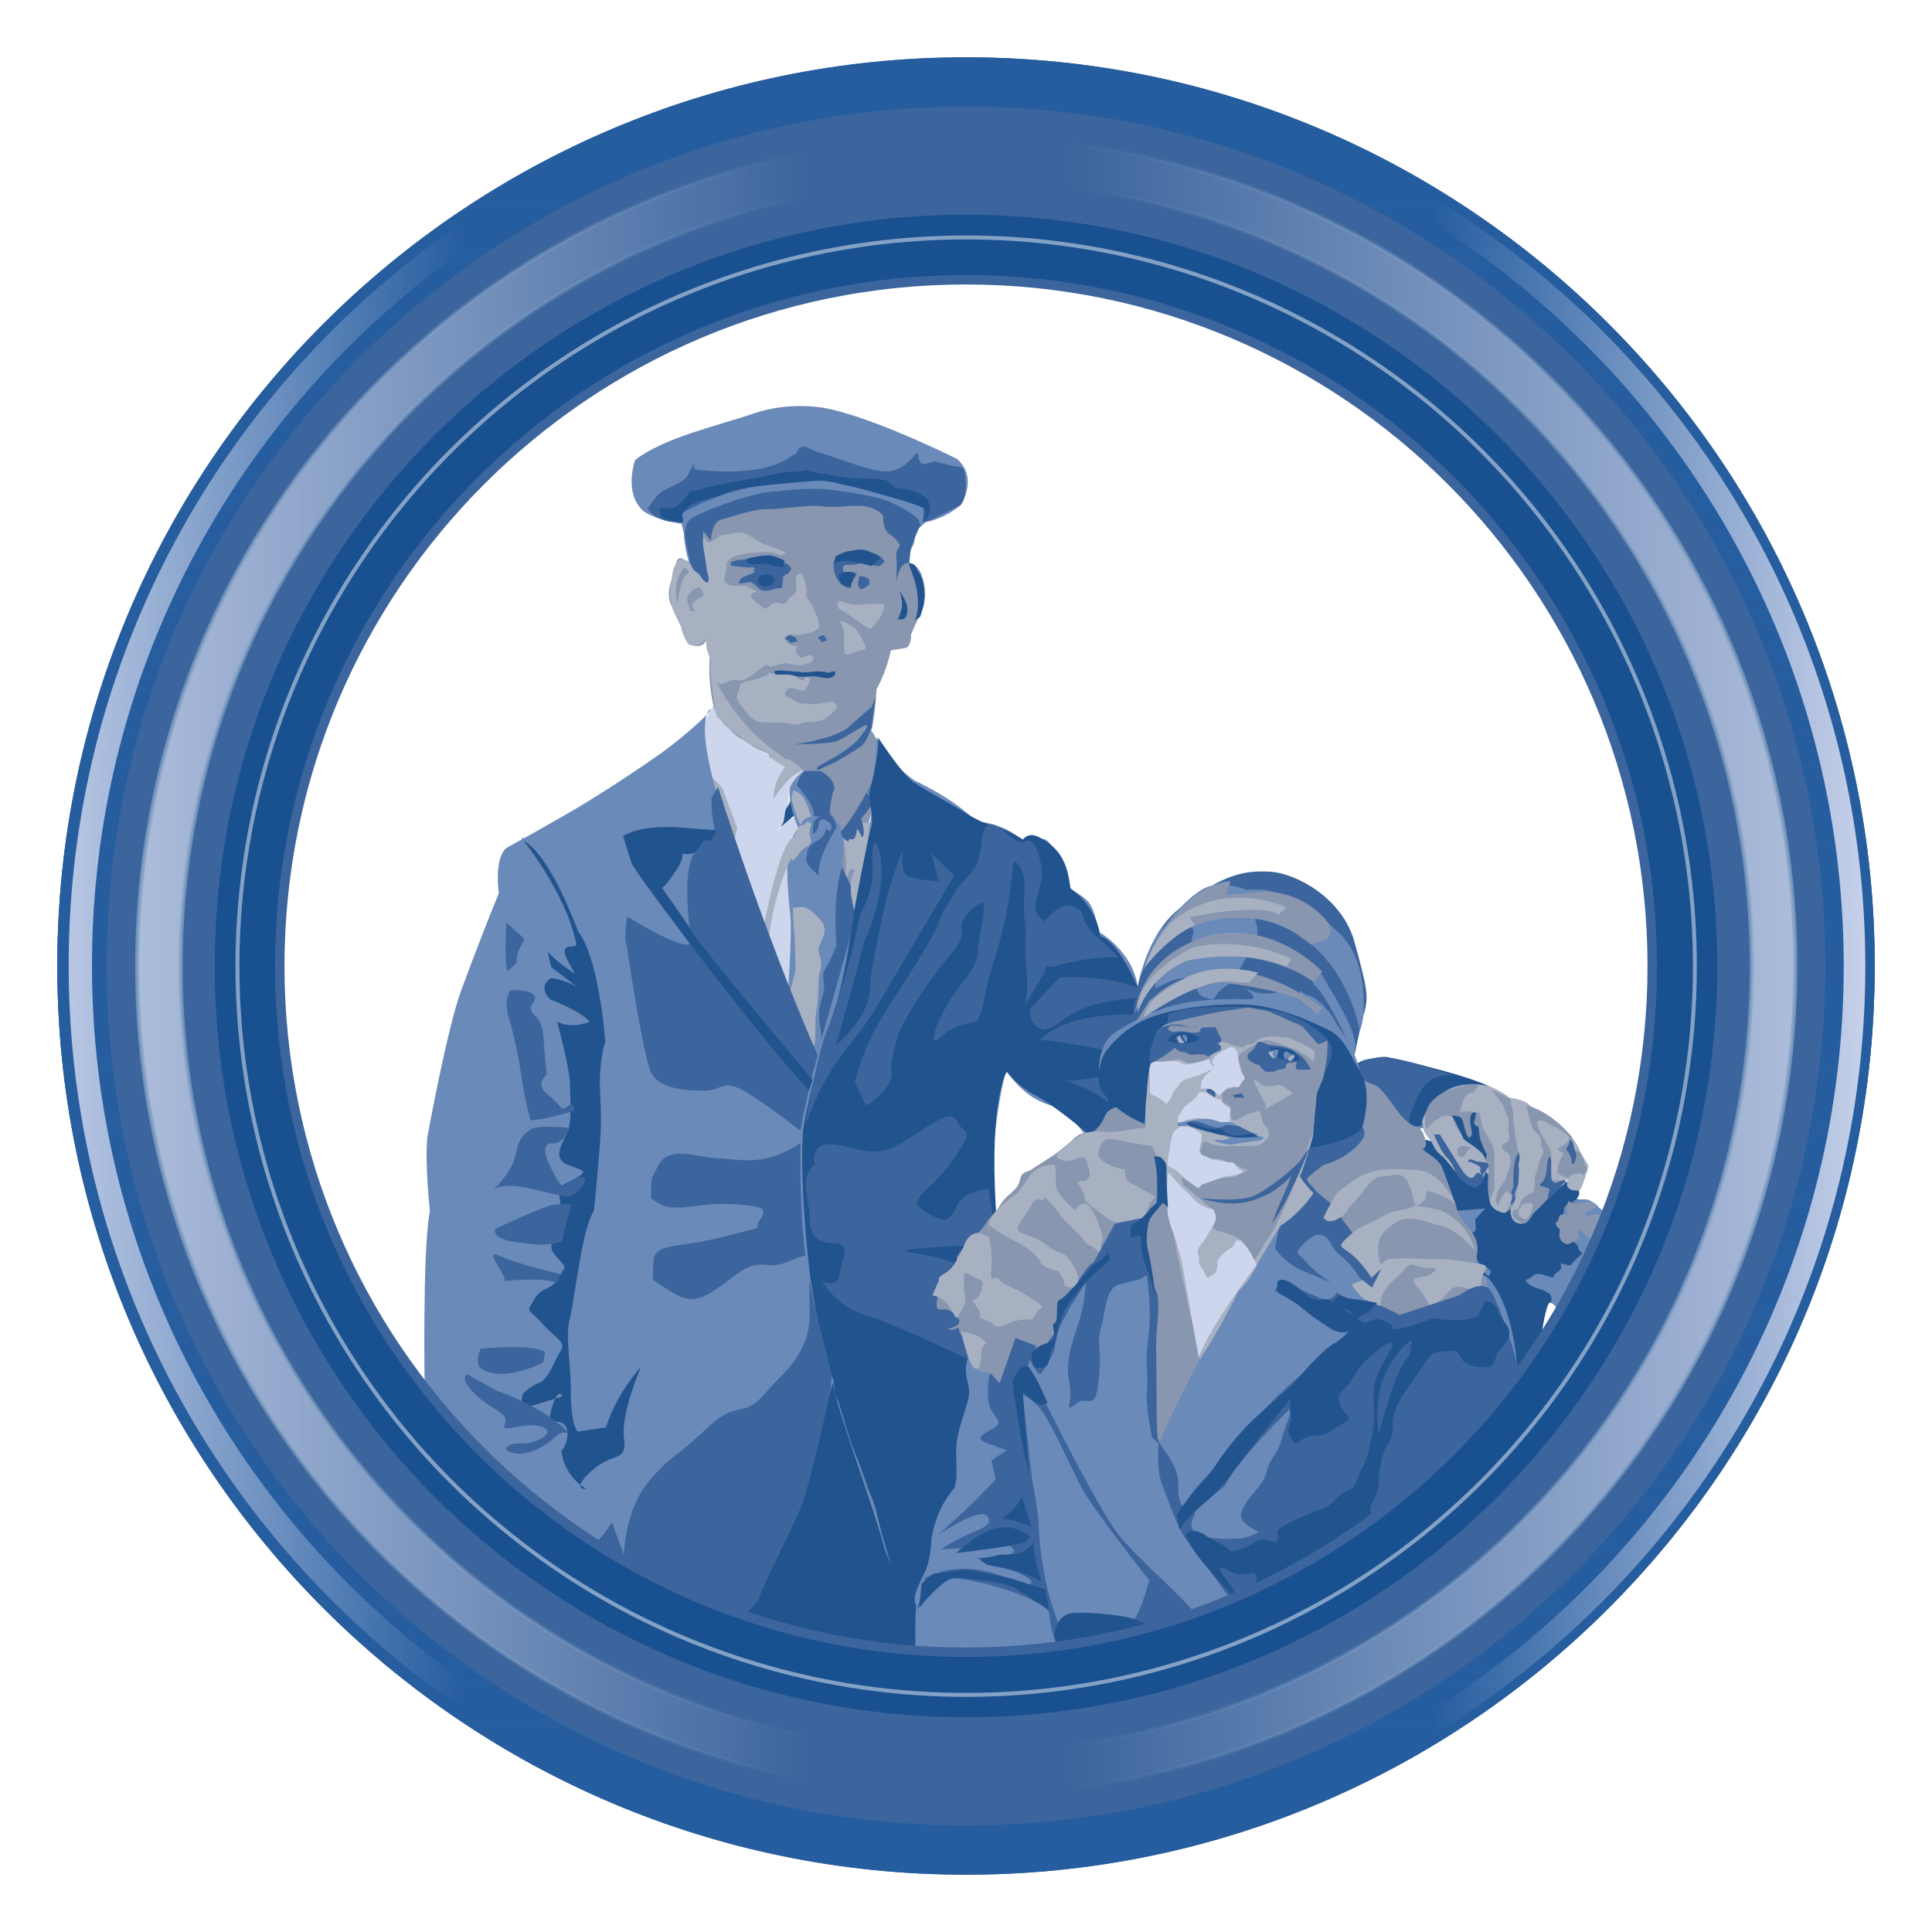 <?xml version="1.0" encoding="UTF-8" standalone="no"?>
<!DOCTYPE svg PUBLIC "-//W3C//DTD SVG 1.1//EN" "http://www.w3.org/Graphics/SVG/1.1/DTD/svg11.dtd">
<svg width="100%" height="100%" viewBox="0 0 100 100" version="1.1" xmlns="http://www.w3.org/2000/svg" xmlns:xlink="http://www.w3.org/1999/xlink" xml:space="preserve" xmlns:serif="http://www.serif.com/" style="fill-rule:evenodd;clip-rule:evenodd;stroke-linecap:square;stroke-linejoin:round;stroke-miterlimit:1.5;">
    <g id="hardingsgallery">
        <g>
            <g transform="matrix(3.586,0,0,3.557,-93.521,-91.924)">
                <circle cx="40.026" cy="40.026" r="9.974" style="fill:none;"/>
                <clipPath id="_clip1">
                    <circle cx="40.026" cy="40.026" r="9.974"/>
                </clipPath>
                <g clip-path="url(#_clip1)">
                    <g id="Layer1" transform="matrix(0.302,0,0,0.304,24.931,24.673)">
                        <path d="M42.942,40.767L44.22,39.391L45.301,38.735C45.301,38.735 45.53,38.768 45.694,39.292C45.694,39.292 45.792,41.127 45.203,42.078C45.203,42.078 45.596,42.242 45.432,42.799C45.268,43.356 44.94,45.813 44.678,47.648C44.416,49.483 43.368,45.584 43.368,45.584L42.811,42.34L42.942,40.767Z" style="fill:rgb(136,150,176);"/>
                        <path d="M44.107,43.971C44.107,43.971 44.341,45.23 44.19,45.733L44.341,45.968C44.341,45.968 44.274,45.582 44.492,45.431L44.66,45.498C44.66,45.498 44.459,45.867 44.425,46.303L44.56,47.662C44.56,47.662 45.264,46.555 45.281,46.387C45.298,46.22 45.583,43.3 45.583,43.3C45.583,43.3 45.465,43.133 45.18,43.25L44.794,43.166L44.526,43.586L44.107,43.971Z" style="fill:rgb(168,177,194);"/>
                        <path d="M37.895,37.621L42.417,40.046L42.45,40.8C42.45,40.8 41.696,40.964 41.5,41.685C41.5,41.685 41.598,43.192 40.943,43.618C40.943,43.618 41.205,43.159 41.827,42.962L42.155,43.847L42.221,49.975L41.86,52.203L37.338,42.635L37.174,40.865L37.109,39.981C37.109,39.981 36.945,39.227 37.895,37.621Z" style="fill:rgb(206,214,237);"/>
                        <path d="M41.631,41.455C41.631,41.455 41.664,42.209 41.434,42.471C41.205,42.733 41.434,43.192 41.008,43.52C41.008,43.52 41.369,43.225 41.86,42.799L42.024,42.143L41.631,41.455Z" style="fill:rgb(33,83,142);"/>
                        <path d="M38.321,41.553L39.042,43.487L38.846,44.371L37.699,41.652L37.305,40.57C37.305,40.57 37.83,41.029 38.321,41.553Z" style="fill:rgb(168,177,194);"/>
                        <path d="M41.958,43.477C41.958,43.477 41.497,42.491 41.539,41.61C41.539,41.61 41.581,41.275 42.21,40.75L42.965,40.75C42.965,40.75 43.615,41.065 43.678,41.359L43.426,42.617C43.426,42.617 43.951,43.33 44.118,43.791C44.118,43.791 44.16,44.609 44.034,45.175C44.034,45.175 44.559,46.643 44.622,47.524L44.789,49.034L42.881,55.284L41.434,51.802C41.434,51.802 41.665,48.741 41.581,47.713C41.581,47.713 41.329,45.595 41.476,44.756C41.476,44.756 41.497,44.085 41.958,43.477Z" style="fill:rgb(106,138,185);"/>
                        <path d="M41.885,41.442C41.885,41.442 42.772,42.38 42.702,42.919L42.997,42.936L43.449,42.867C43.449,42.867 43.484,42.068 43.692,41.564C43.692,41.564 43.571,40.956 42.911,40.712L42.268,40.712C42.268,40.712 41.972,41.06 41.885,41.442Z" style="fill:rgb(60,101,157);"/>
                        <path d="M42.685,43.77C42.685,43.77 42.563,43.249 42.824,43.041C42.824,43.041 43.119,42.832 43.484,42.832C43.484,42.832 43.797,43.197 43.779,43.475C43.779,43.475 42.824,44.9 42.945,45.751C42.945,45.751 42.25,45.247 42.337,44.917C42.424,44.587 42.337,44.431 42.754,44.17C43.171,43.909 43.275,43.701 43.258,43.527L43.484,43.631C43.484,43.631 43.692,43.249 43.31,43.162C43.31,43.162 43.258,42.919 42.945,43.162C42.945,43.162 42.963,43.597 42.685,43.77" style="fill:rgb(60,101,157);"/>
                        <path d="M44.04,45.386C44.04,45.386 43.606,46.411 43.779,49.105C43.779,49.105 43.553,49.713 43.31,50.112C43.067,50.512 43.154,50.634 43.189,50.981C43.223,51.329 43.015,51.746 42.963,52.18C42.911,52.614 43.084,53.57 43.084,53.57L43.206,54.213L44.961,48.184L44.735,47.697C44.735,47.697 44.422,47.054 44.474,46.272C44.474,46.272 44.318,45.855 44.04,45.386Z" style="fill:rgb(60,101,157);"/>
                        <path d="M41.729,41.685C41.729,41.685 41.938,41.72 42.146,41.963C42.355,42.207 42.58,42.936 42.58,42.936C42.58,42.936 42.163,42.989 42.077,43.319C42.077,43.319 41.972,43.267 41.799,42.676C41.625,42.085 41.573,42.102 41.729,41.685Z" style="fill:rgb(168,177,194);"/>
                        <path d="M41.625,44.917C41.661,45.223 41.833,44.9 42.059,44.622C42.285,44.344 42.667,44.326 42.546,43.979C42.424,43.631 42.58,43.284 42.58,43.284C42.58,43.284 42.407,43.075 42.285,43.267C42.163,43.458 42.042,43.197 41.868,43.631C41.694,44.066 41.555,44.326 41.625,44.917Z" style="fill:rgb(168,177,194);"/>
                        <path d="M41.694,47.315C41.694,47.315 42.233,47.124 42.598,47.471C42.963,47.819 43.345,48.097 43.171,48.618C42.997,49.139 42.876,49.139 42.945,49.452C43.015,49.765 43.119,49.956 42.997,50.338C42.876,50.72 42.945,51.693 42.841,52.128C42.737,52.562 42.772,53.587 42.772,53.587C42.772,53.587 42.598,54.543 42.476,54.369C42.355,54.195 41.295,52.163 41.295,52.163C41.295,52.163 41.521,51.485 41.66,50.929C41.799,50.373 41.833,50.495 41.816,49.869C41.799,49.244 41.799,48.757 41.746,48.34C41.694,47.923 41.729,47.523 41.694,47.315Z" style="fill:rgb(168,177,194);"/>
                        <path d="M40.55,40.079L41.336,40.57C41.336,40.57 40.746,41.193 40.779,42.078C40.779,42.078 41.631,40.767 42.155,40.767L42.253,40.144L40.582,39.555L40.55,40.079Z" style="fill:rgb(168,177,194);"/>
                        <path d="M41.762,43.913C41.762,43.913 41.139,43.749 40.255,48.467L40.517,49.025C40.517,49.025 40.681,46.96 41.565,45.027L42.122,44.371L41.762,43.913Z" style="fill:rgb(168,177,194);"/>
                        <path d="M45.482,41.304C45.482,41.304 44.61,43.015 43.989,43.653L44.073,43.938L44.358,44.156C44.358,44.156 44.308,43.971 44.526,44.022C44.744,44.072 44.761,43.384 44.778,43.518L45.013,43.921C45.013,43.921 45.214,43.854 44.962,43.032C44.962,43.032 45.365,42.579 45.583,42.176L45.482,41.304Z" style="fill:rgb(60,101,157);"/>
                        <path d="M37.642,32.071L37.956,31.841L38.187,29.953L45.59,29.01L46.114,30.771L46.303,32.26L47.184,31.967L47.247,31.023C47.247,31.023 47.289,30.792 47.31,30.1C47.31,30.1 47.561,30.079 47.54,29.219C47.54,29.219 47.394,29.45 48.044,28.842C48.044,28.842 48.903,28.716 49.721,28.024C49.721,28.024 50.581,26.766 49.554,25.822C49.554,25.822 45.632,23.851 43.262,23.389C43.262,23.389 41.584,23.033 39.823,23.641C38.061,24.249 35.587,24.773 34.16,25.864C34.16,25.864 33.594,27.437 34.538,28.297C34.538,28.297 34.915,28.674 36.383,28.926L36.488,29.387C36.488,29.387 36.53,30.268 36.803,30.939C37.076,31.61 37.222,32.071 37.222,32.071L37.642,32.071Z" style="fill:rgb(106,138,185);"/>
                        <path d="M34.748,28.213C34.748,28.213 34.811,28.108 35.146,27.646C35.482,27.185 36.509,27.017 36.698,26.556C36.887,26.094 37.055,25.969 37.055,25.969C37.055,25.969 36.782,26.325 37.201,26.346C37.621,26.367 40.326,26.724 41.689,25.633C41.689,25.633 41.794,25.717 42.004,25.277L42.318,25.214C42.318,25.214 42.109,25.235 43.346,25.633C44.583,26.032 45.632,26.472 46.261,26.409C46.89,26.346 47.268,25.948 47.54,25.612C47.813,25.277 47.54,26.178 48.044,26.053C48.547,25.927 48.337,25.885 49.008,26.074C49.679,26.262 49.826,26.074 49.91,26.493C49.994,26.912 49.994,27.772 49.7,28.024C49.7,28.024 48.295,28.779 47.918,28.863L47.939,28.171C47.939,28.171 44.541,26.64 42.276,26.828C40.012,27.017 38.418,27.311 36.404,28.401L36.488,28.8C36.488,28.8 35.419,29.051 34.748,28.213Z" style="fill:rgb(60,101,157);"/>
                        <path d="M37.81,32.05L36.782,31.044L36.761,30.561C36.761,30.561 36.614,30.058 36.551,29.639C36.551,29.639 36.446,29.01 36.782,28.716C37.117,28.422 39.487,27.5 40.599,27.395C41.71,27.29 42.612,27.185 43.493,27.29C44.374,27.395 45.821,27.625 46.387,27.898C46.953,28.171 47.498,28.464 47.687,28.716L47.792,28.989C47.792,28.989 47.519,29.576 47.414,29.869C47.31,30.163 47.184,31.065 47.184,31.065L46.555,32.197L46.114,31.715L45.779,29.366L38.292,29.555L37.81,32.05Z" style="fill:rgb(60,101,157);"/>
                        <path d="M36.425,28.863C36.425,28.863 35.524,28.8 35.356,28.464L35.356,28.129C35.356,28.129 35.838,28.297 36.174,28.045C36.509,27.793 36.866,27.269 36.866,27.269C36.866,27.269 36.635,27.479 37.264,27.269C37.893,27.059 40.578,26.619 41.123,26.493C41.668,26.367 41.815,26.472 42.172,26.388C42.528,26.304 42.591,26.472 43.052,26.514C43.514,26.556 44.038,26.724 44.562,26.745C45.087,26.766 45.506,26.745 45.967,26.808C46.429,26.87 46.324,27.101 46.618,27.185C46.911,27.269 47.184,27.227 47.645,27.437C48.107,27.646 48.107,27.709 48.211,27.961C48.316,28.213 48.148,28.569 48.148,28.569L47.834,28.884C47.834,28.884 48.295,28.297 47.855,28.108C47.414,27.919 44.814,27.185 44.353,27.101C43.891,27.017 43.451,26.828 42.78,26.87C42.109,26.912 40.263,27.08 39.865,27.143C39.466,27.206 39.005,27.227 38.292,27.521C37.579,27.814 37.306,27.73 36.95,27.961C36.95,27.961 36.614,28.129 36.404,28.443C36.404,28.443 36.383,28.674 36.425,28.863Z" style="fill:rgb(33,83,142);"/>
                        <path d="M36.73,30.737C36.73,30.737 36.861,30.999 37.097,31.287C37.333,31.576 37.569,31.759 37.569,31.759C37.569,31.759 37.726,31.707 37.648,31.287C37.569,30.868 37.517,30.344 37.438,30.16C37.359,29.977 37.412,29.269 37.412,29.269L37.779,29.715C37.779,29.715 37.805,28.85 38.277,28.718C38.749,28.587 39.902,28.194 40.479,28.22C41.055,28.247 42.471,27.984 43.153,28.089C43.834,28.194 44.699,27.958 45.302,28.116C45.905,28.273 46.01,28.561 46.01,28.561C46.01,28.561 45.984,29.217 46.325,29.426C46.665,29.636 46.823,29.951 46.823,29.951C46.823,29.951 46.587,30.239 46.639,30.501C46.692,30.763 46.639,31.707 46.639,31.707C46.639,31.707 46.77,30.868 47.111,30.816C47.452,30.763 47.688,31.025 47.793,31.235C47.897,31.445 48.16,32.205 47.924,32.939C47.924,32.939 47.478,33.883 47.347,34.223C47.347,34.223 47.373,34.695 47.137,34.853L46.377,34.984C46.377,34.984 46.22,35.901 45.695,36.845C45.695,36.845 45.643,37.92 45.486,38.706L45.328,39.047C45.328,39.047 45.092,39.571 44.83,39.833C44.83,39.833 44.542,39.886 44.149,40.043C44.149,40.043 43.887,40.41 43.598,40.463C43.598,40.463 43.231,40.646 42.995,40.751L42.209,40.751C42.209,40.751 41.816,40.279 41.449,40.2C41.082,40.122 40.479,39.912 40.086,39.729C39.692,39.545 39.535,39.362 39.22,39.204C38.906,39.047 38.801,38.837 38.565,38.654C38.329,38.47 38.093,38.182 37.91,37.658C37.91,37.658 37.621,36.53 37.726,35.298L37.543,34.486C37.543,34.486 37.438,34.984 36.704,34.669C36.704,34.669 36.442,34.328 36.363,33.856C36.363,33.856 35.996,33.122 35.813,32.651C35.813,32.651 35.708,32.205 35.839,31.812C35.97,31.419 35.917,31.235 36.049,30.973C36.18,30.711 36.153,30.475 36.442,30.606L36.73,30.737Z" style="fill:rgb(136,150,176);"/>
                        <path d="M40.522,36.037C40.522,36.037 40.643,36.158 39.931,36.359C39.22,36.561 39.22,36.48 39.14,36.789C39.059,37.098 38.885,37.205 39.207,37.608C39.529,38.01 39.784,38.373 40.133,38.413C40.482,38.453 40.777,38.413 41.274,38.453C41.77,38.494 41.878,38.587 42.092,38.467C42.307,38.346 42.844,38.507 43.233,38.252C43.622,37.997 43.81,37.728 43.81,37.728C43.81,37.728 43.797,37.393 43.502,37.447C43.206,37.5 42.79,37.567 42.468,37.541C42.146,37.514 42.012,37.554 41.73,37.366C41.448,37.178 41.233,37.165 41.341,36.99C41.448,36.816 41.448,36.749 41.77,36.816C42.092,36.883 42.092,36.977 42.253,36.869C42.414,36.762 42.535,36.346 42.535,36.346L42.294,36.225C42.294,36.225 42.267,36.467 42.065,36.386C41.864,36.306 41.797,36.185 41.797,36.185C41.797,36.185 41.341,36.145 41.072,36.145C40.804,36.145 40.522,36.037 40.522,36.037" style="fill:rgb(168,177,194);"/>
                        <path d="M37.73,35.568C37.73,35.568 37.824,37.245 38.066,38.145C38.066,38.145 39.046,39.245 40.441,39.849C41.837,40.453 40.549,39.889 40.549,39.889L41.958,40.628C41.958,40.628 40.911,39.903 40.24,39.326C39.569,38.749 39.019,38.064 38.723,37.621C38.428,37.178 38.106,36.749 38.052,36.279L38.106,35.93L37.73,35.568Z" style="fill:rgb(168,177,194);"/>
                        <path d="M43.862,33.55C43.862,33.55 44.14,33.735 44.14,34.217C44.14,34.699 44.159,35.088 44.159,35.088C44.159,35.088 44.196,35.292 44.585,35.088C44.974,34.884 45.326,35.088 45.104,34.644C44.882,34.199 44.826,34.032 44.548,33.828C44.27,33.624 43.862,33.55 43.862,33.55" style="fill:rgb(168,177,194);"/>
                        <path d="M38.74,30.922C38.74,30.922 39.256,30.991 39.484,31.014C39.712,31.036 39.924,30.945 39.848,31.105C39.772,31.264 39.985,31.188 39.75,31.294C39.514,31.401 39.241,31.477 39.203,31.568C39.165,31.659 39.036,31.773 39.18,31.773C39.324,31.773 39.378,31.75 39.545,31.719C39.712,31.689 39.772,31.757 39.871,31.826C39.97,31.894 40.091,32.129 40.372,32.129C40.653,32.129 40.759,32.046 40.903,32.016C41.048,31.985 41.177,32.069 41.192,31.879C41.207,31.689 41.237,31.446 41.237,31.446C41.237,31.446 41.359,31.34 41.442,31.317C41.526,31.294 41.617,31.089 41.617,31.089C41.617,31.089 41.594,30.892 41.298,30.786C41.002,30.679 40.759,30.558 40.486,30.566C40.213,30.573 40.015,30.588 39.727,30.611C39.438,30.634 39.119,30.642 39.119,30.642L38.808,30.733C38.808,30.733 38.672,30.771 38.74,30.922Z" style="fill:rgb(60,101,157);"/>
                        <path d="M44.007,31.814C44.007,31.814 44.358,32.083 44.453,31.989C44.547,31.895 44.453,31.719 44.615,31.544C44.777,31.368 44.736,31.274 44.736,31.274C44.736,31.274 44.291,31.395 44.142,31.22C43.994,31.044 44.183,30.896 44.183,30.896C44.183,30.896 44.21,30.882 44.534,30.882C44.858,30.882 45.101,30.693 45.303,30.801C45.505,30.909 45.586,30.909 45.748,30.95C45.91,30.99 46.072,30.72 46.072,30.72C46.072,30.72 45.897,30.316 45.249,30.275C44.601,30.235 44.291,30.167 44.034,30.343C43.778,30.518 43.657,30.774 43.657,30.774C43.657,30.774 43.562,31.395 44.007,31.814Z" style="fill:rgb(60,101,157);"/>
                        <path d="M44.871,31.422C44.871,31.422 44.817,31.638 44.817,31.787C44.817,31.935 44.898,32.029 44.898,32.029C44.898,32.029 44.912,32.097 45.114,31.989L45.357,31.827L45.343,31.571C45.343,31.571 45.168,31.436 44.871,31.422Z" style="fill:rgb(60,101,157);"/>
                        <path d="M40.025,31.569C40.025,31.569 40.008,31.804 40.209,31.905C40.209,31.905 40.327,31.955 40.528,31.905C40.729,31.854 40.813,31.687 40.83,31.519C40.83,31.519 40.629,31.317 40.377,31.351C40.125,31.385 40.092,31.418 40.025,31.569Z" style="fill:rgb(33,83,142);"/>
                        <path d="M43.867,31.385L44.018,31.821L44.404,31.938L44.521,31.72C44.638,31.502 44.655,31.267 44.655,31.267C44.655,31.267 44.269,31.099 43.867,31.385" style="fill:rgb(33,83,142);"/>
                        <path d="M43.632,30.814C43.632,30.814 44.068,30.613 44.605,30.73C45.142,30.848 45.461,30.948 45.461,30.948L45.88,30.562C45.88,30.562 45.343,30.109 44.857,30.16C44.37,30.21 44.085,30.311 43.867,30.411C43.649,30.512 43.783,30.495 43.632,30.814Z" style="fill:rgb(33,83,142);"/>
                        <path d="M39.421,30.63C39.421,30.63 39.538,30.848 39.79,30.848L40.495,30.848L41.216,31.032L41.3,30.68C41.3,30.68 40.78,30.411 40.478,30.428C40.176,30.445 39.756,30.512 39.421,30.63Z" style="fill:rgb(33,83,142);"/>
                        <path d="M37.515,29.595C37.515,29.595 37.529,29.917 37.838,29.756C38.146,29.595 38.173,29.461 38.455,29.447C38.737,29.434 39.113,29.232 39.462,29.407C39.811,29.581 40.133,29.836 40.415,29.93C40.696,30.024 41.354,30.293 41.354,30.293L41.166,30.454C41.166,30.454 40.858,30.253 40.213,30.279C39.569,30.306 38.938,30.427 38.791,30.548C38.643,30.669 38.509,30.709 38.522,30.95C38.536,31.192 38.348,31.581 38.468,31.729C38.589,31.877 38.925,31.903 39.059,31.903C39.193,31.903 39.26,31.823 39.515,31.93C39.77,32.038 40.012,32.185 40.012,32.185C40.012,32.185 39.623,32.212 39.703,32.387C39.784,32.561 39.757,32.534 40.012,32.722C40.267,32.91 40.307,33.071 40.509,32.923C40.71,32.776 40.696,32.709 40.911,32.695C41.126,32.682 41.26,32.897 41.435,32.615C41.609,32.333 41.837,32.333 41.864,32.038C41.891,31.742 41.743,31.501 41.931,31.367C42.119,31.232 42.146,31.353 42.146,31.353C42.146,31.353 42.347,31.85 42.361,32.064C42.374,32.279 42.253,32.387 42.482,32.628C42.71,32.87 42.602,32.897 42.79,33.232C42.978,33.568 42.951,33.85 42.951,33.85C42.951,33.85 42.924,33.97 42.683,34.078C42.441,34.185 42.455,34.158 42.2,34.212C41.945,34.266 41.878,34.252 41.663,34.225C41.663,34.225 41.408,34.185 41.3,34.386C41.3,34.386 41.368,34.615 41.569,34.709C41.77,34.803 41.904,34.749 41.904,34.749C41.904,34.749 41.757,35.084 41.931,35.205C42.106,35.326 42.025,35.393 42.294,35.259C42.562,35.125 42.669,35.299 42.669,35.299C42.669,35.299 42.723,35.5 42.468,35.594C42.213,35.688 42.012,35.715 41.703,35.662C41.394,35.608 41.421,35.568 41.113,35.635C40.804,35.702 40.629,35.782 40.629,35.782L40.441,35.662C40.441,35.662 40.401,35.635 40.106,35.89C39.811,36.145 39.515,36.319 39.341,36.4C39.166,36.48 38.952,36.333 38.723,36.427C38.495,36.521 38.254,36.601 38.254,36.601C38.254,36.601 38.133,36.601 38.026,36.346C37.918,36.091 37.784,35.621 37.73,35.366C37.677,35.111 37.515,34.977 37.556,34.427C37.556,34.427 37.18,34.883 36.818,34.722C36.818,34.722 36.737,34.789 36.549,34.4C36.361,34.011 36.361,33.796 36.361,33.796C36.361,33.796 36.254,33.568 36.146,33.34C36.039,33.111 35.851,32.83 35.838,32.454C35.824,32.078 35.824,32.024 35.891,31.689C35.959,31.353 35.945,31.152 36.106,30.87C36.267,30.588 36.321,30.615 36.509,30.642C36.697,30.669 36.831,30.883 36.831,30.883C36.831,30.883 36.844,31.058 37.019,31.192C37.193,31.326 37.207,31.259 37.314,31.474C37.422,31.689 37.609,31.742 37.609,31.742C37.609,31.742 37.77,31.769 37.65,31.393C37.529,31.018 37.556,30.789 37.502,30.534C37.448,30.279 37.422,29.904 37.422,29.904L37.408,29.649L37.515,29.595ZM37.26,31.943C37.26,31.943 36.572,32.111 36.656,32.631L36.807,33.101L37.025,33.101C37.025,33.101 36.74,32.883 36.992,32.631L37.361,32.413C37.361,32.413 37.545,32.43 37.26,31.943ZM36.736,31.267C36.736,31.267 36.703,31.032 36.485,31.032C36.485,31.032 35.898,31.653 36.183,32.727C36.183,32.727 36.25,32.24 36.317,32.005C36.384,31.77 36.434,31.401 36.736,31.267Z" style="fill:rgb(168,177,194);"/>
                        <path d="M46.798,32.111C46.798,32.111 46.966,32.681 46.899,32.967C46.832,33.252 46.714,33.504 46.714,33.504L46.983,33.487C46.983,33.487 47.117,33.47 47.167,33.134C47.218,32.799 47.016,32.497 46.798,32.111" style="fill:rgb(33,83,142);"/>
                        <path d="M47.318,31.088C47.318,31.088 47.956,32.48 47.536,33.537L47.771,33.386C47.771,33.386 48.342,32.094 47.62,31.071C47.62,31.071 47.587,30.819 47.234,30.802L47.318,31.088Z" style="fill:rgb(33,83,142);"/>
                        <path d="M40.792,35.987C40.792,35.987 40.993,35.919 41.295,35.953C41.597,35.987 41.799,35.987 42.05,36.02C42.302,36.054 42.57,36.003 42.856,35.987C43.141,35.97 43.376,36.054 43.376,36.054L43.711,35.97L43.711,36.138C43.711,36.138 43.627,36.339 43.275,36.305C42.923,36.272 42.839,36.205 42.604,36.221C42.369,36.238 42.218,36.255 41.983,36.238C41.748,36.221 41.648,36.104 41.278,36.138L40.876,36.138L40.792,35.987Z" style="fill:rgb(33,83,142);"/>
                        <path d="M41.593,34.625L41.321,34.394L41.53,34.248L41.803,34.352L41.929,34.541L41.593,34.625Z" style="fill:rgb(60,101,157);"/>
                        <path d="M42.893,34.352L43.166,34.248L43.334,34.499L43.082,34.583L42.893,34.352Z" style="fill:rgb(60,101,157);"/>
                        <path d="M41.764,39.485C41.764,39.485 43.504,39.255 44.301,38.709C44.301,38.709 45.245,37.85 45.455,37.703L45.664,37.178C45.664,37.178 45.476,38.353 45.455,38.667C45.455,38.667 45.245,39.38 44.93,39.59C44.616,39.8 43.924,40.24 43.609,40.387C43.295,40.534 43.274,40.513 43.022,40.66C42.77,40.807 42.875,40.555 42.875,40.555C42.875,40.555 43.295,40.303 43.651,40.114C44.008,39.926 44.658,39.464 44.847,39.213C45.035,38.961 45.497,38.395 45.077,38.605C44.658,38.814 44.092,39.234 43.756,39.339C43.42,39.443 42.477,39.464 41.764,39.485Z" style="fill:rgb(60,101,157);"/>
                        <path d="M44.185,33.141C44.185,33.141 43.786,32.994 43.828,32.847C43.87,32.701 43.765,32.533 44.143,32.68C44.52,32.826 44.856,32.805 45.338,32.763C45.821,32.721 46.093,32.784 46.093,32.784C46.093,32.784 45.967,33.33 45.737,33.581C45.506,33.833 45.401,33.98 45.401,33.98C45.401,33.98 44.541,33.435 44.185,33.141Z" style="fill:rgb(168,177,194);"/>
                        <path d="M31.314,77.283L31.838,78.529L33.116,78.955L33.51,78.168L32.723,76.923L31.314,77.283Z" style="fill:rgb(168,177,194);"/>
                        <path d="M27.875,46.021C27.875,46.021 28.242,46.467 28.609,47.201C28.976,47.935 28.845,48.643 29.16,49.062C29.474,49.482 29.422,49.534 29.737,49.822C30.051,50.111 30.759,50.268 31.257,50.897C31.755,51.526 32.673,52.182 32.489,52.837C32.306,53.493 32.463,55.904 32.463,55.904C32.463,55.904 32.777,55.301 32.987,54.095C33.197,52.89 33.118,53.283 32.987,51.631C32.856,49.98 33.354,50.216 32.882,48.931C32.41,47.647 32.646,47.358 32.253,46.677C31.86,45.995 32.201,47.62 32.253,48.328C32.306,49.036 31.965,49.875 31.965,49.875C31.965,49.875 31.65,49.718 31.624,48.853C31.598,47.987 31.414,47.516 30.969,46.624C30.523,45.733 30.025,45.025 29.605,44.58C29.186,44.134 28.767,43.95 28.767,43.95C28.767,43.95 28.662,44.108 29.16,44.816C29.658,45.523 30.077,45.707 29.71,46.231C29.343,46.755 29.291,46.205 28.819,45.943C28.347,45.681 28.269,45.838 27.875,46.021" style="fill:rgb(60,101,157);"/>
                        <path d="M37.764,37.778C37.764,37.778 36.82,38.145 38.446,43.073C38.446,43.073 40.7,49.364 41.591,51.331C41.591,51.331 42.456,53.533 42.85,54.319C42.85,54.319 44.737,47.792 44.737,47.451C44.737,47.11 45.55,43.256 45.445,42.103L45.209,41.762C45.209,41.762 45.655,41.788 45.681,39.115C45.681,39.115 46.231,40.32 47.516,41.212C47.516,41.212 49.429,42.077 50.452,43.178C50.452,43.178 51.684,43.152 52.759,44.148C52.759,44.148 52.995,43.755 53.545,44.017C53.545,44.017 53.886,43.859 54.227,44.646C54.227,44.646 54.594,45.013 54.777,45.485C54.777,45.485 54.856,45.799 54.987,46.428C54.987,46.428 55.616,46.743 55.852,47.058C56.088,47.372 56.193,47.896 56.35,48.473C56.35,48.473 57.984,49.391 58.193,51.173L59.024,52.943L68.656,54.869C68.656,54.869 68.656,54.434 70.023,54.496C71.39,54.558 73.254,55.366 75.056,55.925C75.056,55.925 72.073,55.118 71.825,57.852L57.098,58.908L55.793,58.349C55.793,58.349 54.923,57.044 54.116,56.795C53.308,56.547 52.686,56.174 51.879,55.118C51.879,55.118 50.946,58.535 51.381,61.953L52.748,84.571C52.748,84.571 47.591,84.882 43.987,83.825C40.383,82.769 34.024,80.577 32.657,80.018C31.29,79.459 32.052,79.072 32.052,79.072L32.989,78.419L32.429,77.549L30.989,77.9L24.388,71.908L24.103,70.528C24.103,70.528 23.979,63.63 24.351,61.828C24.351,61.828 24.103,59.591 24.227,58.287C24.227,58.287 25.159,53.129 25.843,51.265C26.526,49.401 27.21,47.661 27.645,46.605C27.645,46.605 27.396,44.927 28.018,44.43C28.018,44.43 30.627,43.001 31.932,42.193C33.237,41.385 34.542,40.515 35.412,39.894C36.282,39.272 37.817,37.961 37.764,37.778Z" style="fill:rgb(106,138,185);"/>
                        <path d="M43.599,70.037C43.599,70.037 41.244,79.355 38.787,81.301C38.787,81.301 40.374,82.888 47.439,83.247L47.644,82.735L47.695,80.635C47.695,80.635 46.364,79.151 46.006,77.717C45.647,76.283 43.753,71.163 43.599,70.037Z" style="fill:rgb(33,83,142);"/>
                        <path d="M45.777,39.158C45.777,39.158 46.924,40.92 47.457,41.288C47.989,41.657 49.341,42.394 49.75,42.64C50.16,42.886 50.651,43.213 51.266,43.377C51.88,43.541 52.208,43.746 52.699,44.033C52.699,44.033 52.945,43.623 53.519,43.951C54.092,44.278 54.829,44.77 54.952,46.367C54.952,46.367 56.181,47.146 56.386,48.661C56.386,48.661 57.123,48.702 58.188,51.119L68.402,54.846C68.402,54.846 69.385,54.436 70.04,54.436C70.04,54.436 73.563,55.174 75.037,55.87C75.037,55.87 72.17,55.46 71.884,57.713L70.982,57.836L58.776,58.123L55.704,58.041C55.704,58.041 54.066,56.648 53.206,56.239C53.206,56.239 52.468,55.87 51.936,55.133C51.936,55.133 51.076,56.28 51.404,61.768L50.339,80.159L48.905,81.429L47.635,80.528C47.635,80.528 46.857,80.241 46.284,78.398C45.71,76.555 45.71,76.063 45.464,75.531C45.219,74.998 45.096,74.425 44.686,73.442C44.276,72.459 43.99,71.148 43.785,70.739C43.58,70.329 43.744,70.083 43.539,69.674C43.334,69.264 42.761,66.602 42.556,65.168C42.351,63.734 42.024,60.048 42.188,57.918C42.188,57.918 42.433,56.362 43.089,54.109C43.744,51.856 44.031,51.692 44.645,47.35C44.645,47.35 45.26,44.033 45.423,43.5C45.587,42.968 45.382,42.517 45.341,41.821C45.341,41.821 45.803,40.182 45.777,39.158Z" style="fill:rgb(33,83,142);"/>
                        <path d="M42.489,65.173C42.896,67.338 43.548,69.256 43.548,69.832C43.548,70.498 42.524,74.747 42.166,75.771C41.807,76.795 40.323,79.56 40.067,80.379C40.067,80.379 39.503,81.301 38.735,81.455L32.233,79.304L32.796,78.434L32.284,77.615C32.284,77.615 32.407,77.697 33.058,76.721L33.615,78.28C33.615,78.28 33.667,76.181 34.742,74.85C35.817,73.519 36.073,73.672 37.558,72.239C39.043,70.805 39.299,71.778 40.323,70.6C41.347,69.423 41.603,69.423 42.166,68.296C42.662,67.304 42.443,66.391 42.489,65.173ZM42.053,58.558C42.042,59.696 42.053,62.093 42.295,63.967C41.936,63.947 41.232,64.506 40.527,64.405C39.452,64.251 39.094,64.866 37.916,65.634C36.739,66.402 36.278,65.941 35.1,65.173C35.065,65.15 35.031,65.128 34.999,65.106C35.005,64.568 35.033,64.325 35.05,64.044C35.307,63.33 36.383,63.585 38.479,63.023C40.579,62.459 39.759,62.818 40.118,62.255C40.476,61.691 40.374,61.589 38.787,61.487C37.199,61.384 36.073,61.947 35.254,61.435C35.108,61.345 34.997,61.268 34.915,61.198C34.908,60.948 34.914,60.682 34.947,60.36C34.95,60.324 34.954,60.289 34.957,60.255C35.028,60.114 35.111,59.947 35.203,59.746C35.715,58.619 36.995,59.234 38.019,59.285C39.043,59.336 40.118,59.643 41.551,58.875C41.773,58.757 41.936,58.652 42.053,58.558ZM33.693,49.345C33.676,48.826 33.698,48.279 33.769,47.714C33.769,47.714 36.739,49.557 36.79,48.943C36.841,48.328 36.38,46.127 36.892,44.847C37.404,43.567 37.967,43.567 37.967,43.567C37.967,43.567 37.763,42.696 37.814,42.031L38.121,41.519C38.121,41.519 40.169,48.123 42.883,54.37C42.883,54.37 42.524,55.547 42.063,57.903L42.063,57.932C42.005,57.911 41.961,57.903 41.961,57.903C41.961,57.903 40.886,57.032 39.606,56.213C38.326,55.394 38.377,56.059 37.455,56.059C36.534,56.059 35.356,55.957 34.947,55.24C34.537,54.523 33.718,48.84 33.718,48.84C33.707,48.974 33.699,49.145 33.693,49.345Z" style="fill:rgb(60,101,157);"/>
                        <path d="M31.249,48.251C31.249,48.251 31.74,49.152 31.126,49.152C30.512,49.152 30.839,49.685 31.29,50.463C31.29,50.463 30.43,49.93 29.979,49.398L30.143,50.135L31.576,51.241C31.576,51.241 31.085,50.791 30.143,50.668C30.143,50.668 29.447,51.036 30.102,51.692C30.102,51.692 31.536,52.224 31.986,52.757C31.986,52.757 31.167,53.125 30.43,52.757C30.43,52.757 31.085,55.132 31.044,55.87C31.044,55.87 31.126,57.303 31.003,57.795C30.88,58.286 30.307,58.983 30.634,59.392C30.962,59.802 32.15,59.761 31.454,60.17C30.757,60.58 30.43,60.703 30.43,60.703C30.43,60.703 30.552,60.949 30.593,61.563C30.634,62.178 30.552,62.546 30.266,63.12C29.979,63.693 30.307,63.857 30.593,64.226C30.88,64.594 30.839,64.389 30.512,65.004C30.184,65.618 29.692,65.413 29.324,66.069C28.955,66.724 28.996,66.396 29.692,67.175C30.389,67.953 30.88,68.076 30.593,68.526C30.307,68.977 30.02,69.878 29.569,70.042C29.119,70.206 28.791,70.574 28.791,70.574C28.791,70.574 28.545,71.353 29.201,71.148C29.856,70.943 30.675,70.697 30.675,70.697C30.675,70.697 30.571,70.328 30.337,70.799C30.102,71.271 30.061,71.885 30.061,71.885C30.061,71.885 30.88,71.762 30.921,72.377C30.962,72.991 30.634,73.278 30.634,73.278C30.634,73.278 30.675,74.425 31.822,75.121C31.822,75.121 31.044,75.203 32.068,74.261C33.092,73.319 33.788,73.892 33.624,72.704C33.461,71.516 34.444,69.264 34.444,69.264C34.444,69.264 33.297,70.492 32.764,72.172L31.413,72.377C31.413,72.377 31.085,72.09 31.085,70.492C31.085,68.895 30.798,67.912 31.044,66.929C31.29,65.946 31.617,62.628 32.191,61.809C32.191,61.809 32.355,60.17 32.478,58.614C32.6,57.058 32.437,56.197 32.478,55.337C32.519,54.477 32.682,53.781 32.723,53.781C32.764,53.781 32.396,49.193 31.249,48.251" style="fill:rgb(33,83,142);"/>
                        <path d="M36.778,43.5C36.778,43.5 34.648,43.213 33.584,43.868C33.584,43.868 33.87,44.81 33.993,45.179C34.116,45.548 40.096,53.576 42.472,56.034L42.636,55.542C42.636,55.542 37.516,49.439 36.942,48.538C36.369,47.637 35.427,46.326 35.427,46.326C35.427,46.326 35.468,46.49 36.123,45.507C36.778,44.524 36.041,44.729 36.696,44.729C37.352,44.729 37.27,43.786 37.802,44.114L38.048,43.582C38.048,43.582 37.843,43.582 36.778,43.5Z" style="fill:rgb(33,83,142);"/>
                        <path d="M28.013,48.005C28.013,48.005 27.89,49.808 28.054,50.34L28.504,49.93C28.504,49.93 28.423,49.603 28.709,49.111C28.996,48.62 28.873,48.906 28.013,48.005Z" style="fill:rgb(60,101,157);"/>
                        <path d="M28.218,51.241C28.218,51.241 29.283,51.2 29.365,51.569C29.447,51.938 28.914,51.897 29.324,52.429C29.324,52.429 29.733,52.675 29.774,53.453C29.815,54.231 29.938,55.296 29.938,55.296C29.938,55.296 29.324,55.747 29.979,56.238C30.634,56.73 30.593,57.098 30.921,56.812C31.249,56.525 31.249,57.017 31.249,57.017C31.249,57.017 29.815,57.467 29.16,57.467C29.16,57.467 28.873,56.443 28.75,55.542C28.627,54.641 28.504,54.108 28.341,53.371C28.177,52.634 27.767,51.856 28.218,51.241Z" style="fill:rgb(60,101,157);"/>
                        <path d="M30.962,57.836C30.962,57.836 29.528,57.672 29.16,57.918C28.791,58.163 28.586,58.409 28.464,59.065C28.341,59.72 27.849,60.334 27.399,60.785C27.399,60.785 27.767,60.457 28.955,60.703C30.143,60.949 30.798,61.194 31.126,61.072C31.454,60.949 32.15,60.089 31.495,60.211C30.839,60.334 30.839,61.072 30.348,60.17C29.856,59.269 29.61,58.573 30.225,58.573C30.839,58.573 30.962,57.836 30.962,57.836Z" style="fill:rgb(60,101,157);"/>
                        <path d="M27.48,62.669C27.48,62.669 29.733,61.604 30.225,61.522C30.716,61.44 31.126,61.522 31.126,61.522C31.126,61.522 30.757,62.669 30.675,63.283C30.675,63.283 29.979,63.488 29.283,63.406C28.586,63.324 27.276,63.242 27.48,62.669Z" style="fill:rgb(60,101,157);"/>
                        <path d="M27.931,65.168C27.931,65.168 29.61,64.963 30.43,65.25L30.593,64.84C30.593,64.84 28.627,64.389 27.726,63.98C26.825,63.57 27.931,64.717 27.931,65.168Z" style="fill:rgb(60,101,157);"/>
                        <path d="M26.784,68.403C26.784,68.403 29.242,68.158 29.856,68.567L29.774,69.059C29.774,69.059 27.849,70.083 26.784,69.346C26.784,69.346 26.456,69.1 26.784,68.403Z" style="fill:rgb(60,101,157);"/>
                        <path d="M27.521,70.41C27.521,70.41 29.856,71.189 31.044,72.499C31.044,72.499 30.716,72.254 30.348,72.622C29.979,72.991 28.791,73.81 27.972,73.237C27.972,73.237 28.013,72.909 28.709,72.95C29.406,72.991 30.512,72.377 29.651,72.131C28.791,71.885 27.685,72.54 27.931,72.008C28.177,71.475 27.276,71.353 26.497,70.574C25.719,69.796 26.129,69.632 26.129,69.632L27.521,70.41Z" style="fill:rgb(60,101,157);"/>
                        <path d="M28.819,44.082C28.819,44.082 30.916,46.677 31.362,49.115L31.65,49.036C31.65,49.036 30.287,44.92 28.819,44.082" style="fill:rgb(33,83,142);"/>
                        <path d="M45.117,48.912C45.117,48.912 44.011,53.09 43.765,53.827C43.765,53.827 44.175,53.622 44.83,52.68C45.485,51.738 45.362,51.083 45.444,50.509C45.526,49.936 45.936,47.806 46.141,46.987C46.345,46.168 46.755,44.939 46.96,44.57C46.96,44.57 46.796,45.635 47.206,45.799C47.615,45.963 48.68,46.045 48.68,46.045L48.312,44.693L49.417,45.758C49.417,45.758 46.837,50.1 45.69,52.066C44.543,54.032 43.56,54.278 42.29,57.718C42.29,57.718 42.864,54.278 43.314,53.213C43.765,52.148 44.625,49.199 44.789,48.216C44.953,47.232 45.158,47.396 45.403,46.413C45.649,45.43 45.403,45.144 45.526,44.365C45.649,43.587 46.591,45.635 45.117,48.912" style="fill:rgb(60,101,157);"/>
                        <path d="M45.199,56.776L44.666,55.67C44.666,55.67 44.953,54.073 46.223,52.107C47.492,50.141 48.393,48.748 48.639,48.052C48.885,47.355 49.663,46.249 49.663,46.249L50.278,45.553C50.278,45.553 50.441,45.471 50.605,44.857C50.769,44.242 50.687,43.096 51.302,43.341C51.916,43.587 52.408,44.365 52.817,44.12C53.227,43.874 53.595,44.939 53.595,45.717C53.595,46.495 52.94,47.273 53.554,47.806C54.169,48.338 53.841,49.485 53.841,49.485L53.759,50.345L52.776,51.984C52.776,51.984 52.981,51.247 52.858,50.182C52.735,49.117 52.899,48.625 52.776,47.888C52.653,47.151 52.858,46.495 52.735,45.84C52.612,45.184 52.244,45.062 52.244,45.062C52.244,45.062 52.08,46.864 51.793,48.093C51.506,49.321 50.933,50.96 50.851,51.615C50.769,52.271 50.482,52.762 50.482,52.762C50.482,52.762 49.499,52.803 48.762,53.499C48.025,54.196 48.639,52.598 49.213,51.697C49.786,50.796 50.482,50.223 50.523,49.526C50.564,48.83 50.851,47.601 50.851,47.028C50.851,47.028 50.401,47.069 49.909,47.765C49.417,48.461 50.278,48.297 49.213,49.567C48.148,50.837 47.042,52.557 46.755,53.336C46.468,54.114 46.386,55.015 46.386,55.015C46.386,55.015 46.755,55.752 45.199,56.776Z" style="fill:rgb(60,101,157);"/>
                        <path d="M54.046,50.141C54.046,50.141 55.971,49.567 57.282,49.69C57.282,49.69 56.749,49.158 56.381,48.83C56.012,48.502 55.643,48.134 55.561,47.683C55.48,47.232 54.865,47.192 54.865,47.192C54.865,47.192 54.537,47.069 53.759,47.888C52.981,48.707 53.432,50.018 53.432,50.018L54.046,50.141Z" style="fill:rgb(60,101,157);"/>
                        <path d="M53.063,52.107C53.063,52.107 53.554,51.574 54.456,50.632C54.456,50.632 56.422,50.468 58.183,51.124L58.347,51.615C58.347,51.615 56.626,51.656 55.521,52.148C54.415,52.639 54.333,53.049 53.677,53.131C53.677,53.131 52.899,53.008 53.063,52.107Z" style="fill:rgb(60,101,157);"/>
                        <path d="M53.513,53.622C53.513,53.622 54.619,52.23 58.388,52.434L57.569,54.319C57.569,54.319 55.48,53.827 53.513,53.622Z" style="fill:rgb(60,101,157);"/>
                        <path d="M56.995,55.261C56.995,55.261 55.848,55.547 54.701,55.588C54.701,55.588 55.971,55.916 56.749,56.612C56.749,56.612 56.749,56.121 56.995,55.261Z" style="fill:rgb(60,101,157);"/>
                        <path d="M42.741,59.602C42.741,59.602 42.495,58.537 43.56,58.619C44.625,58.701 45.444,59.316 46.632,58.701C47.82,58.087 49.213,56.776 49.54,57.513C49.868,58.251 50.523,57.718 49.295,59.439C48.066,61.159 47.083,61.2 47.984,61.814C48.885,62.429 49.213,62.347 49.54,61.568C49.868,60.79 51.056,60.79 51.056,60.79L51.465,63.412C51.465,63.412 46.673,63.576 47.083,63.739C47.492,63.903 49.499,63.985 50.155,64.845C50.81,65.705 50.81,69.269 50.81,69.269C50.81,69.269 46.55,67.18 45.199,66.811C43.847,66.443 43.069,65.173 43.069,65.173C43.069,65.173 43.847,65.542 43.929,64.845C44.011,64.149 44.543,63.371 43.724,63.371C42.905,63.371 42.495,63.043 42.495,62.142C42.495,61.241 41.963,60.217 42.741,59.602" style="fill:rgb(60,101,157);"/>
                        <path d="M68.454,54.917C68.454,54.917 69.424,54.445 69.843,54.445C70.263,54.445 70.997,54.628 71.6,54.812C72.203,54.995 73.356,55.336 73.356,55.336C73.356,55.336 72.255,55.1 71.731,56.044C71.207,56.988 70.997,57.617 71.259,58.062L69.424,56.752L68.454,54.917Z" style="fill:rgb(60,101,157);"/>
                        <path d="M72.388,59.312C72.388,59.312 78.998,60.654 79.267,60.838C79.267,60.838 78.78,61.04 79.082,61.191C79.384,61.342 79.519,61.174 79.804,61.325C80.089,61.476 80.173,61.576 80.173,61.576C80.173,61.576 80.106,61.56 80.341,61.744C80.576,61.929 80.777,62.331 80.777,62.331L80.928,62.6L78.512,67.465C78.512,67.465 78.411,66.408 77.941,66.224C77.941,66.224 77.388,65.855 77.522,68.774L76.482,70.384L73.915,65.066L73.915,63.808L72.908,61.862L72.388,59.312Z" style="fill:rgb(106,138,185);"/>
                        <path d="M71.65,58.322C71.65,58.322 78.814,60.335 79.099,60.603C79.384,60.872 79.317,61.123 79.032,61.342C78.747,61.56 78.545,61.476 78.545,61.795C78.545,62.113 78.243,61.946 78.311,62.315C78.378,62.684 78.361,62.801 78.646,63.053C78.931,63.305 79.183,63.321 79.25,63.606C79.317,63.892 79.602,63.724 79.2,64.059C78.797,64.395 78.998,64.479 78.579,64.361C78.16,64.244 78.629,64.496 78.277,64.714C77.925,64.932 78.16,65.049 77.874,64.965C77.589,64.882 77.237,64.731 77.069,64.915C76.901,65.1 76.583,65.066 76.834,65.284C77.086,65.502 77.522,65.586 77.522,65.586L77.874,65.788C77.874,65.788 78.076,66.09 77.874,66.19C77.673,66.291 77.321,68.287 77.472,68.841L76.432,70.351L74.167,64.949L74.016,64.345C74.016,64.345 74.771,64.714 74.938,64.949L75.073,64.731C75.073,64.731 74.871,64.412 74.485,64.328L74.032,63.12C74.032,63.12 73.898,62.868 74.133,62.852C74.368,62.835 74.334,62.65 74.334,62.65L74.318,62.197L74.502,62.013L74.787,61.694L73.311,61.811L71.902,60.318L71.65,58.322Z" style="fill:rgb(33,83,142);"/>
                        <path d="M78.369,62.718C78.369,62.718 77.998,62.417 78.253,62.301L78.369,62L78.716,61.977L78.647,61.676L78.762,61.328C78.762,61.328 78.994,61.514 79.203,61.444C79.411,61.375 79.851,61.398 79.851,61.398L80.152,61.606C80.152,61.606 79.851,61.792 79.596,61.861C79.596,61.861 79.504,62.116 79.828,62.023C80.152,61.931 80.477,61.977 80.477,61.977L80.755,62.464L80.685,63.089L80.291,63.043L79.921,62.95L79.759,63.159C79.759,63.159 79.434,62.788 79.226,62.718L79.295,63.135L78.739,63.413C78.739,63.413 78.183,63.344 78.369,62.718Z" style="fill:rgb(136,150,176);"/>
                        <path d="M58.691,60.904L50.622,67.908C50.622,67.908 50.008,68.645 49.967,69.301C49.926,69.956 50.253,70.202 50.049,70.939C49.844,71.676 49.721,71.881 49.557,72.7C49.393,73.52 49.68,74.748 49.352,75.158C49.025,75.568 48.574,76.182 48.328,77.452C48.328,77.452 48.287,78.312 48.123,78.803C47.96,79.295 47.304,80.278 47.591,80.688C47.591,80.688 47.55,81.22 47.55,81.712L47.55,82.777L46.977,83.145C46.977,83.145 51.277,84.702 62.459,81.22C73.642,77.739 76.386,70.53 76.386,70.53L76.345,69.71C76.345,69.71 76.263,66.475 74.911,65L69.873,62.256L68.153,61.15L67.375,60.085L58.691,60.904Z" style="fill:rgb(106,138,185);"/>
                        <path d="M52.762,68.397C52.762,68.397 53.301,69.61 53.503,69.61C53.503,69.61 53.604,69.61 53.941,69.004C54.277,68.397 54.176,68.431 54.277,68.027C54.378,67.623 54.277,67.623 54.648,66.983C55.018,66.343 54.749,66.68 55.119,66.141C55.49,65.602 55.557,65.333 55.86,65.131C56.163,64.929 56.13,64.861 56.466,64.626C56.803,64.39 56.668,64.525 57.039,63.986C57.409,63.447 56.938,63.077 57.51,62.908C58.083,62.74 57.51,62.403 58.015,63.178C58.521,63.952 58.386,63.784 58.521,64.39C58.655,64.996 58.756,66.074 58.756,66.781C58.756,67.488 58.689,67.791 58.622,68.498C58.554,69.206 58.689,69.643 58.622,70.418C58.554,71.192 58.857,72.64 58.857,72.64L59.194,72.977L59.632,69.677L59.564,64.222L59.598,61.258L57.914,61.696L53.335,66.208L52.762,68.397Z" style="fill:rgb(60,101,157);"/>
                        <path d="M58.77,57.292L59.589,58.766L60.441,61.06L59.458,61.879C59.458,61.879 59.36,61.42 58.737,61.846C58.115,62.272 57.557,62.502 57.197,62.96C56.837,63.419 57.131,63.485 56.705,63.845C56.279,64.206 55.985,64.173 55.559,64.828C55.133,65.484 55.1,65.352 54.87,65.877C54.641,66.401 54.412,66.27 54.379,66.663C54.346,67.056 54.608,67.22 54.15,67.745C53.691,68.269 53.789,68.531 53.33,68.76C52.872,68.99 52.478,68.662 52.315,69.186C52.151,69.711 52.609,69.547 52.052,69.874C51.495,70.202 51.626,70.268 51.397,69.809C51.168,69.35 50.512,69.743 50.381,69.186C50.25,68.629 50.25,68.105 49.923,67.908C49.595,67.712 49.628,67.384 49.628,67.384C49.628,67.384 49.333,67.581 49.071,67.45C49.071,67.45 49.923,67.351 49.562,66.893C49.202,66.434 48.808,66.532 48.808,66.532C48.808,66.532 48.513,66.63 48.579,66.172C48.645,65.713 48.513,65.385 48.907,65.09C49.3,64.795 49.267,64.894 49.464,64.435C49.66,63.976 49.333,64.271 49.759,63.681C50.185,63.091 50.381,63.091 50.709,62.698C51.037,62.305 50.938,62.305 51.299,61.945C51.659,61.584 51.528,61.453 52.151,60.929C52.773,60.405 52.38,60.142 52.839,59.946C53.298,59.749 52.741,60.044 53.625,59.487C54.51,58.93 54.346,58.995 54.772,58.668C55.198,58.34 55.002,58.406 55.362,58.176C55.722,57.947 55.886,58.275 56.279,57.816C56.673,57.357 56.542,57.128 56.935,56.931C57.328,56.734 57.852,56.571 57.852,56.571L58.77,57.292Z" style="fill:rgb(136,150,176);"/>
                        <path d="M66.339,59.847L68.24,55.653C68.24,55.653 68.633,55.391 69.026,55.588C69.419,55.784 69.616,55.686 70.14,56.407C70.665,57.128 70.73,57.259 71.123,57.586C71.517,57.914 71.68,57.619 71.91,58.34C72.139,59.061 71.451,58.635 72.106,59.094C72.762,59.553 72.696,59.684 72.893,60.175C73.089,60.667 73.417,61.65 73.417,61.65C73.417,61.65 73.45,62.01 73.843,62.436C74.236,62.862 74.499,63.288 74.4,63.878C74.302,64.468 74.204,64.369 74.499,64.697C74.793,65.025 74.892,64.992 74.859,65.385C74.826,65.778 76.006,66.434 74.367,66.827C72.729,67.22 73.057,67.351 71.975,67.45C70.894,67.548 71.32,68.039 70.73,67.679C70.14,67.319 70.304,67.056 69.714,67.056C69.125,67.056 68.666,67.187 68.666,67.187C68.666,67.187 68.83,67.089 69.157,66.794C69.485,66.499 69.485,66.336 69.485,66.336C69.485,66.336 68.371,65.811 69.026,64.926C69.026,64.926 68.174,63.878 68.109,63.583C68.043,63.288 68.174,62.993 67.879,62.797C67.584,62.6 67.617,62.731 67.224,62.338C67.224,62.338 66.864,62.076 66.995,61.551L66.012,60.798L66.339,59.847Z" style="fill:rgb(136,150,176);"/>
                        <path d="M58.621,57.963C58.621,57.963 59.145,57.701 57.736,57.93C57.736,57.93 57.147,58.061 56.753,58.029C56.36,57.996 55.672,57.898 55.115,58.422C54.558,58.946 53.968,59.143 54.525,59.372C55.082,59.602 55.606,58.881 55.77,59.503C55.934,60.126 55.934,60.159 55.738,60.322C55.541,60.486 55.115,60.224 55.475,60.748C55.836,61.273 55.377,61.142 56.065,61.666C56.753,62.19 56.884,62.288 57.31,62.42C57.736,62.551 58.195,62.42 58.195,62.42C58.195,62.42 58.556,62.157 58.687,61.633C58.818,61.109 59.375,61.305 58.523,60.847C57.671,60.388 57.638,60.388 57.573,60.027C57.507,59.667 57.769,59.929 57.245,59.765C56.721,59.602 56.229,59.339 56.295,59.044C56.36,58.75 56.458,58.258 57.081,58.389C57.704,58.52 58.654,58.684 58.654,58.684L59.178,58.684L58.621,57.963Z" style="fill:rgb(168,177,194);"/>
                        <path d="M55.344,65.008C55.344,65.008 55.082,64.025 54.525,63.829C53.968,63.632 53.968,63.501 53.411,63.173C52.854,62.846 52.133,62.977 52.592,62.321C53.051,61.666 53.214,61.142 53.542,61.273C53.87,61.404 53.509,60.847 54.099,61.535C54.689,62.223 54.329,61.928 55.082,62.649C55.836,63.37 55.574,63.337 55.901,63.468C56.229,63.599 56.393,64.025 56.426,63.501C56.458,62.977 56.655,63.566 56.426,62.78C56.196,61.994 55.836,61.371 55.541,61.469C55.246,61.568 55.246,61.895 55.049,61.666C54.853,61.437 54.197,60.945 54.263,60.421C54.329,59.896 54.197,59.602 54.197,59.602C54.197,59.602 53.411,59.569 53.051,60.093C52.69,60.617 52.461,60.945 52.461,60.945C52.461,60.945 50.953,61.895 51.052,62.649C51.15,63.403 51.054,62.484 51.054,62.484C51.054,62.484 51.576,62.878 52.166,63.173C52.756,63.468 52.952,63.599 53.345,63.992C53.739,64.386 53.28,64.222 53.837,64.517C54.394,64.812 54.263,64.484 54.525,64.91C54.787,65.336 54.525,65.401 54.918,65.467C55.312,65.533 55.246,65.729 55.344,65.008Z" style="fill:rgb(168,177,194);"/>
                        <path d="M48.365,65.86C48.365,65.86 48.856,65.86 49.217,66.45C49.577,67.04 49.446,67.105 49.774,66.548C50.101,65.991 49.872,66.057 49.872,65.434C49.872,64.812 49.807,64.648 50.233,64.91C50.659,65.172 50.888,65.008 50.691,65.664C50.495,66.319 50.036,65.795 50.495,66.417C50.953,67.04 50.233,66.778 50.921,67.04C51.609,67.302 51.15,67.531 52.068,67.171C52.985,66.81 53.051,67.236 53.28,66.778C53.509,66.319 53.968,66.581 53.083,65.991C52.199,65.401 51.838,65.434 51.576,65.107C51.314,64.779 51.117,65.467 51.183,64.615C51.248,63.763 51.084,63.075 51.084,63.075L50.659,62.878C50.659,62.878 50.167,62.747 49.905,63.403C49.643,64.058 49.872,63.566 49.479,64.255C49.086,64.943 48.66,64.779 48.66,65.172L48.365,65.86" style="fill:rgb(168,177,194);"/>
                        <path d="M49.741,67.597C49.741,67.597 50.134,69.497 50.495,69.366C50.855,69.235 50.527,68.219 50.953,68.154C50.953,68.154 50.659,67.662 49.741,67.597Z" style="fill:rgb(168,177,194);"/>
                        <path d="M69.811,66.417C69.811,66.417 69.614,65.827 70.401,65.139C71.187,64.451 70.991,64.255 71.548,64.451C72.105,64.648 72.727,64.386 72.268,64.779C71.81,65.172 70.958,64.746 71.613,65.533C72.268,66.319 71.974,66.614 72.596,66.122C73.219,65.631 73.055,65.369 73.71,65.467C74.366,65.565 74.661,66.155 74.595,65.369C74.529,64.582 75.381,64.451 74.202,64.287C73.022,64.123 73.12,64.123 72.4,64.123C71.679,64.123 71.253,64.058 70.63,64.091C70.007,64.123 70.139,64.091 69.745,64.418C69.352,64.746 69.68,64.648 69.155,65.008C68.631,65.369 68.172,65.107 68.631,65.664C69.09,66.221 69.123,65.991 69.811,66.417Z" style="fill:rgb(168,177,194);"/>
                        <path d="M66.591,60.772C66.591,60.772 65.24,61.837 65.035,62.37C64.83,62.902 64.748,63.599 64.748,63.599C64.748,63.599 65.117,64.213 65.936,64.623L67.411,65.237C67.411,65.237 66.673,64.786 66.264,64.295C65.854,63.803 65.608,63.885 66.1,63.394C66.591,62.902 66.919,62.82 67.247,63.148C67.574,63.476 67.288,63.435 67.902,63.967C68.516,64.5 68.762,64.991 68.762,64.991L69.377,65.483L69.786,64.663L67.37,61.428L66.591,60.772Z" style="fill:rgb(60,101,157);"/>
                        <path d="M69.352,65.008C69.352,65.008 68.893,64.287 68.402,63.894C67.91,63.501 67.746,63.534 68.074,63.206C68.402,62.878 68.566,62.714 69.287,62.387C70.007,62.059 70.007,61.895 70.794,61.764C71.58,61.633 71.154,61.469 71.908,61.633C72.662,61.797 72.629,61.699 73.317,62.19C74.005,62.682 74.333,63.73 74.333,63.73C74.333,63.73 73.448,62.714 72.76,62.551C72.072,62.387 71.187,61.961 70.597,62.321C70.007,62.682 69.745,62.944 69.68,63.435C69.614,63.927 69.844,64.549 69.844,64.549L69.352,65.008" style="fill:rgb(168,177,194);"/>
                        <path d="M67.058,62.125C67.058,62.125 67.222,62.485 67.746,62.19C68.271,61.895 68.074,61.83 68.533,61.371C68.992,60.912 69.352,60.159 69.876,60.159C70.401,60.159 70.827,59.798 71.154,60.585C71.482,61.371 71.285,61.731 71.744,61.437C72.203,61.142 71.613,60.65 72.465,60.978C73.317,61.305 73.415,61.568 73.415,61.568C73.415,61.568 72.76,59.962 71.58,59.864C70.401,59.765 69.319,59.733 68.5,60.355C67.681,60.978 67.812,60.65 67.058,62.125Z" style="fill:rgb(168,177,194);"/>
                        <path d="M55.702,64.95C55.702,64.95 55.743,66.056 55.292,67.367C54.842,68.678 54.76,69.292 54.923,70.111C55.087,70.93 54.637,71.545 55.21,71.053C55.784,70.562 56.152,71.545 56.316,69.906C56.48,68.268 56.193,68.227 56.439,67.326C56.685,66.425 56.644,65.483 57.34,65.319C58.036,65.155 57.668,65.237 58.159,65.114C58.651,64.991 59.142,64.418 59.142,64.418L58.323,62.165L57.094,62.411L55.702,64.95Z" style="fill:rgb(60,101,157);"/>
                        <path d="M64.707,65.647L64.994,65.155C64.994,65.155 66.305,65.728 66.878,65.974C67.451,66.22 67.697,65.728 67.697,65.728C67.697,65.728 68.312,66.138 68.926,66.138C69.54,66.138 70.687,66.793 70.687,66.793L73.555,65.851C73.555,65.851 74.538,65.073 74.988,65.565C75.439,66.056 76.795,70.087 76.59,71.152C76.59,71.152 71.892,77.454 71.401,77.617L69.877,78.687L67.298,79.752C67.298,79.752 66.55,78.918 65.895,78.262C65.24,77.607 65.526,78.221 64.502,77.525C63.478,76.829 62.782,76.747 63.274,75.927C63.765,75.108 64.175,74.985 64.339,74.289C64.502,73.593 64.83,73.552 65.035,72.815C65.24,72.077 65.649,71.094 65.649,71.094C65.649,71.094 63.069,73.552 62.331,74.985L61.226,75.887L60.12,77.033C60.12,77.033 60.079,75.968 61.226,74.781C62.372,73.593 63.274,72.323 63.929,71.627C64.584,70.93 65.199,70.316 65.977,69.661C66.755,69.005 68.148,67.735 68.148,67.735C68.148,67.735 68.353,67.531 67.615,67.326C66.878,67.121 66.509,66.752 66.346,66.548C66.182,66.343 65.444,65.851 65.444,65.851L64.707,65.647Z" style="fill:rgb(60,101,157);"/>
                        <path d="M59.178,72.896C59.178,72.896 59.055,74.207 59.341,74.903C59.628,75.6 60.079,77.033 60.488,77.525C60.898,78.016 62.536,80.269 62.782,80.638C62.782,80.638 63.724,80.925 64.339,80.679C64.953,80.433 66.673,79.614 66.673,79.614L66.878,78.139C66.878,78.139 65.608,76.296 64.994,76.624C64.379,76.951 63.601,77.443 63.11,77.484C62.618,77.525 61.471,77.566 60.98,77.238C60.488,76.911 60.939,76.296 60.939,76.296L60.324,75.968C60.324,75.968 60.079,75.682 60.12,74.985C60.161,74.289 59.751,73.634 59.178,72.896Z" style="fill:rgb(60,101,157);"/>
                        <path d="M51.58,70.051L52.337,67.899L53.32,68.268L52.911,69.251C52.911,69.251 56.228,76.091 57.334,77.402C58.44,78.713 60.488,80.392 61.267,81.498L60.98,82.194L54.59,83.464L54.492,83.03L54.385,83.055L54.017,81.621L53.935,81.007C53.402,80.228 50.166,79.368 49.388,79.409C48.61,79.45 47.627,80.925 47.627,80.925L48.036,79.368C50.371,78.18 52.87,79.86 52.87,79.86L53.115,79.573C52.993,79.163 50.453,78.426 50.453,78.426C50.453,78.426 51.436,78.385 52.01,78.262C52.583,78.139 52.01,77.812 52.01,77.812L48.774,78.016C48.774,78.016 49.306,77.648 49.921,77.361C50.535,77.074 51.354,76.87 50.986,76.419C50.617,75.968 48.651,77.32 48.651,77.32L50.33,75.764L51.395,74.658L51.19,73.757L51.928,73.265C51.928,73.265 51.313,73.06 50.904,72.896C50.494,72.733 50.617,72.569 51.231,72.241C51.846,71.913 51.313,71.75 51.108,71.176C50.904,70.603 51.108,69.579 51.108,69.579L51.58,70.051ZM53.135,74.663C53.3,75.573 53.429,76.394 53.443,76.788C53.484,77.935 53.689,79.368 54.017,80.474C54.119,80.82 54.246,81.19 54.371,81.536C54.486,81.337 54.725,81.17 55.204,81.17C56.392,81.17 57.744,81.908 58.113,81.211C58.481,80.515 58.727,79.491 58.727,79.491C58.727,79.491 55.942,75.968 55.45,74.985C54.959,74.002 54.017,71.913 53.566,71.34C53.115,70.767 52.665,70.603 52.665,70.603L53.135,74.663Z" style="fill:rgb(60,101,157);"/>
                        <path d="M57.893,53.145C57.893,53.145 57.992,49.114 60.122,47.377C62.252,45.641 63.333,45.51 64.513,45.575C65.692,45.641 67.953,46.788 68.543,48.95C69.133,51.113 69.231,51.539 69.002,52.325C68.772,53.112 68.641,53.997 68.478,54.619C68.478,54.619 64.971,51.342 57.893,53.145Z" style="fill:rgb(60,101,157);"/>
                        <path d="M59.466,48.164C59.466,48.164 60.908,46.263 61.826,46.231C62.743,46.198 63.759,46.263 63.726,47.214C63.693,48.164 64.25,48.36 63.562,49.376C62.874,50.392 63.071,50.589 62.35,51.08C61.629,51.572 62.055,51.801 61.432,51.604C60.81,51.408 61.137,50.916 60.58,50.72C60.023,50.523 59.139,51.146 59.04,51.146C58.942,51.146 59.139,50.425 59.663,49.999C60.187,49.573 60.711,49.573 60.744,48.983C60.777,48.393 61.105,48.262 60.384,48.197C59.663,48.131 59.466,48.164 59.466,48.164Z" style="fill:rgb(106,138,185);"/>
                        <path d="M56.321,55.012C56.321,55.012 56.321,53.8 57.041,53.308C57.762,52.817 58.942,52.194 60.056,51.932C61.17,51.67 62.383,51.67 62.972,51.67C63.562,51.67 63.857,51.736 63.661,51.473C63.464,51.211 63.071,51.047 63.071,51.047C63.071,51.047 63.726,51.408 64.25,51.408C64.775,51.408 65.004,51.244 65.594,51.408C66.184,51.572 66.348,51.277 67.003,51.932C67.658,52.587 67.789,53.145 68.183,53.669C68.576,54.193 68.772,55.045 68.772,55.045L56.321,55.012" style="fill:rgb(106,138,185);"/>
                        <path d="M66.753,52.702L65.77,52.047L65.934,51.269C65.934,51.269 67.368,52.17 68.187,53.644C68.187,53.644 67.204,51.432 66.548,50.941L66.876,50.327C66.876,50.327 67.982,52.17 68.269,52.825C68.555,53.48 68.596,53.89 68.596,53.89L68.515,54.586C68.515,54.586 66.876,53.153 65.852,52.907L66.753,52.702Z" style="fill:rgb(106,138,185);"/>
                        <path d="M58.275,50.654C58.275,50.654 59.503,47.295 63.804,47.828C63.804,47.828 67.613,48.115 68.801,53.153C68.801,53.153 68.965,52.825 68.965,52.252C68.965,52.252 69.211,49.835 67.818,48.524C66.426,47.214 65.115,46.312 63.435,46.435C61.756,46.558 60.2,47.459 59.176,48.442C59.176,48.442 58.602,49.507 58.275,50.654Z" style="fill:rgb(106,138,185);"/>
                        <path d="M58.52,50.081C58.52,50.081 59.79,48.074 62.248,47.828C64.705,47.582 65.606,48.442 66.467,49.057L66.999,48.893C66.999,48.893 67.654,48.77 67.286,48.033C67.286,48.033 66.344,46.599 64.255,46.517L62.411,46.681L62.616,46.026C62.616,46.026 60.323,45.985 58.52,50.081Z" style="fill:rgb(136,150,176);"/>
                        <path d="M58.52,50.163C58.52,50.163 59.544,48.729 61.019,48.074L60.913,48.122L60.65,47.746C60.65,47.746 64.009,47.05 64.91,47.623L65.279,47.295C65.279,47.295 62.411,45.862 59.831,47.951C59.831,47.951 59.012,48.647 58.52,50.163Z" style="fill:rgb(168,177,194);"/>
                        <path d="M58.029,52.415C58.029,52.415 58.479,50.9 60.118,50.04C61.756,49.18 64.951,49.63 66.589,50.859L66.999,50.367C66.999,50.367 64.951,48.074 61.879,48.565C61.879,48.565 58.479,49.139 58.029,52.415Z" style="fill:rgb(136,150,176);"/>
                        <path d="M58.561,52.497C58.561,52.497 60.445,51.023 62.084,50.859C62.084,50.859 64.664,51.146 65.893,51.678L66.794,52.415L66.999,52.088C66.999,52.088 64.541,50.163 62.411,50.367C60.282,50.572 59.872,50.777 58.725,51.76L57.988,52.948C57.988,52.948 57.865,52.866 58.561,52.497Z" style="fill:rgb(136,150,176);"/>
                        <path d="M58.193,52.293C58.193,52.293 58.643,50.695 60.486,49.835C60.486,49.835 63.272,49.221 65.279,50.122L65.524,49.753C65.524,49.753 63.435,48.647 60.855,49.18C60.855,49.18 57.988,50.531 58.193,52.293Z" style="fill:rgb(168,177,194);"/>
                        <path d="M58.438,52.579C58.438,52.579 60.855,50.818 62.493,50.818L63.476,50.9L63.927,50.408C63.927,50.408 61.92,49.835 60.404,50.695C58.889,51.555 58.725,51.801 58.438,52.579Z" style="fill:rgb(168,177,194);"/>
                        <path d="M58.56,62.901C58.56,62.901 58.639,62.272 59.006,61.853C59.373,61.433 59.635,61.145 59.635,61.145C59.635,61.145 60.972,67.856 61.234,68.747C61.234,68.747 59.897,71.316 59.215,72.863C59.215,72.863 59.084,72.967 59.084,71.447C59.084,69.927 59.058,68.852 59.058,68.144C59.058,67.436 59.294,66.099 59.058,65.654C58.822,65.208 58.874,65.051 58.796,64.579C58.717,64.107 58.56,62.901 58.56,62.901Z" style="fill:rgb(136,150,176);"/>
                        <path d="M64.482,62.724C64.482,62.724 65.793,59.762 66.396,58.661C66.396,58.661 68.309,58.268 68.912,57.796C68.912,57.796 69.174,58.058 68.86,58.477C68.545,58.897 67.864,59.395 67.077,59.604C67.077,59.604 66.684,59.867 66.501,60.05C66.317,60.234 66.107,60.234 66.501,60.627C66.894,61.02 66.527,60.968 66.527,60.968C66.527,60.968 66.527,61.623 64.482,62.724Z" style="fill:rgb(60,101,157);"/>
                        <path d="M58.524,57.655C58.524,57.655 65.256,58.913 66.451,58.767C67.646,58.62 68.611,58.242 68.905,57.823C68.905,57.823 69.408,56.25 68.884,55.306C68.359,54.363 68.024,53.503 67.332,53.167C66.64,52.832 64.878,51.951 63.18,51.93C61.481,51.909 60.202,52.119 59.195,52.412C58.188,52.706 57.328,53.314 56.762,54.048C56.762,54.048 56.259,54.488 56.322,55.726C56.322,55.726 56.636,56.9 58.524,57.655Z" style="fill:rgb(33,83,142);"/>
                        <path d="M58.876,54.061C58.876,54.061 58.968,53.89 59.387,52.988C59.387,52.988 59.845,52.37 63.347,52.391C63.347,52.391 63.368,52.161 64.648,52.412C65.927,52.664 64.857,52.475 64.857,52.475C64.857,52.475 65.801,52.643 66.409,53.083C67.017,53.524 67.416,53.691 67.395,54.027L67.416,54.425C67.416,54.425 66.871,55.369 66.724,56.271C66.724,56.271 66.598,57.634 66.556,58.242C66.556,58.242 66.116,59.794 65.927,60.151C65.927,60.151 66.053,60.402 66.577,60.969C66.577,60.969 65.969,61.912 65.004,62.52C65.004,62.52 64.375,63.527 64.081,64.03C63.788,64.534 63.578,65.121 63.012,65.624C63.012,65.624 61.984,67.679 61.271,68.728L61.166,68.917C61.166,68.917 60.034,63.842 59.866,62.814C59.866,62.814 59.782,62.73 59.698,62.311C59.698,62.311 59.489,60.927 59.593,59.773C59.593,59.773 58.671,58.913 58.524,57.613C58.524,57.613 58.545,56.711 58.608,56.25C58.608,56.25 58.654,55.27 58.78,54.85" style="fill:rgb(168,177,194);"/>
                        <path d="M59.572,52.874C59.572,52.874 60.831,52.832 62.257,52.643C62.257,52.643 62.697,52.895 63.096,52.685C63.494,52.475 63.704,52.286 63.704,52.286C63.704,52.286 64.834,52.53 65.065,52.593C65.296,52.656 65.13,52.811 65.486,53.146C65.843,53.482 65.675,53.146 66.199,53.629C66.724,54.111 66.661,54.048 66.85,54.404C67.038,54.761 67.122,55.159 67.122,55.159C67.122,55.159 67.437,54.572 67.458,54.216C67.479,53.859 67.269,53.566 66.787,53.188C66.304,52.811 65.412,52.31 64.573,52.184C63.734,52.058 63.157,52.016 62.444,52.037C61.731,52.058 60.414,52.047 59.638,52.403C59.638,52.403 59.677,52.517 59.572,52.874C59.572,52.874 59.321,52.999 59.572,52.874Z" style="fill:rgb(60,101,157);"/>
                        <path d="M60.905,60.595C60.9,60.589 60.895,60.584 60.89,60.578C60.652,60.33 60.901,60.567 61.084,60.513C61.268,60.459 61.279,60.459 61.711,60.362C62.142,60.265 61.872,60.265 62.477,60.211C63.082,60.157 62.877,60.125 63.265,59.963C63.654,59.801 63.244,59.866 62.963,59.65C62.682,59.434 62.607,59.542 62.315,59.401C62.024,59.261 61.948,59.358 61.667,59.326C61.387,59.293 61.397,59.272 61.235,59.131C61.074,58.991 61.246,58.808 61.289,58.581C61.333,58.354 61.581,58.602 61.818,58.646C62.056,58.689 62.24,58.721 62.52,58.71C62.801,58.7 62.974,58.7 63.535,58.71C64.097,58.721 64.183,58.527 64.377,58.333C64.572,58.138 64.366,57.868 64.204,57.642C64.043,57.415 64.161,57.35 64.053,57.145C64.015,57.073 64.02,57.033 64.052,57.005C64.032,57.011 64.007,57.017 63.978,57.026C63.686,57.113 63.621,57.091 63.352,57.231C63.082,57.372 62.758,57.598 62.661,57.404C62.563,57.21 62.682,56.864 62.574,56.789C62.466,56.713 62.186,56.637 62.207,56.432C62.229,56.227 62.078,56.044 62.423,55.979C62.769,55.914 62.855,55.968 63.06,55.774C63.265,55.579 63.254,55.417 63.19,55.191C63.125,54.964 63.006,54.64 62.984,54.521C62.963,54.403 63.082,54.284 63.082,54.284C63.082,54.284 63.557,53.949 63.837,53.82C64.118,53.69 64.248,53.604 64.496,53.658C64.744,53.712 65.079,53.863 65.5,54.003C65.921,54.144 65.91,54.208 66.126,54.305C66.311,54.388 66.401,54.55 66.551,54.663C66.678,54.389 66.628,54.356 66.633,54.158C66.608,54.145 66.582,54.13 66.556,54.111C66.262,53.901 65.465,53.503 65.214,53.503C64.962,53.503 64.71,53.419 64.312,53.482C63.914,53.545 63.851,53.775 63.536,53.838C63.221,53.901 63.347,54.027 62.97,53.943C62.592,53.859 62.508,53.775 62.257,53.712C62.005,53.649 62.194,53.629 62.047,53.838C61.9,54.048 61.858,54.132 61.712,54.3C61.565,54.467 61.858,54.425 61.376,54.614C60.894,54.803 61.208,54.845 60.747,54.761C60.285,54.677 60.348,54.53 59.992,54.572C59.635,54.614 59.132,54.761 58.796,54.761C58.796,54.761 58.713,54.321 58.817,54.09C58.922,53.859 59.027,53.314 59.195,53.167C59.363,53.02 59.279,52.895 60.034,52.727C60.789,52.559 61.9,52.307 61.9,52.307L63.452,52.077L64.396,52.244L66.053,52.978L66.809,53.845C66.881,53.801 66.968,53.772 67.055,53.744C67.231,53.688 67.248,53.649 67.249,53.639L67.249,53.639C67.249,53.675 67.249,54.088 67.238,54.295C67.228,54.511 67.109,55.191 67.066,55.374C67.022,55.558 66.796,56.022 66.72,56.26C66.69,56.353 66.671,56.491 66.656,56.656C66.701,56.746 66.763,56.795 66.649,56.744C66.632,56.981 66.624,57.26 66.612,57.534C66.603,57.759 66.587,57.876 66.57,57.952L66.58,57.922L66.569,57.957C66.548,58.048 66.527,58.081 66.515,58.181C66.502,58.289 66.468,58.341 66.426,58.393C66.048,59.523 65.049,62.368 64.226,63.396C64.226,63.396 63.773,64.335 63.438,64.4C63.438,64.4 63.395,64.443 63.276,63.914C63.157,63.385 63.416,63.32 62.855,63.051C62.294,62.781 61.829,62.824 61.775,62.565C61.721,62.306 61.786,62.219 61.797,61.993C61.808,61.766 61.743,61.766 61.505,61.539C61.268,61.312 61.02,61.14 60.76,60.902C60.501,60.665 60.372,60.632 60.318,60.459C60.264,60.287 60.329,60.19 60.329,60.19C60.329,60.19 60.532,60.399 60.905,60.595ZM65.599,56.166C65.386,56.027 65.228,55.911 65.122,55.849C64.917,55.731 65.003,55.785 64.809,55.806C64.615,55.828 64.269,55.936 64.01,55.709C63.751,55.482 63.643,55.504 63.783,55.741C63.924,55.979 64.075,56.324 64.161,56.465C64.248,56.605 64.388,56.789 64.237,56.918C64.224,56.929 64.214,56.938 64.205,56.946C64.27,56.928 64.345,56.905 64.42,56.864C64.658,56.735 64.939,56.562 65.144,56.454C65.26,56.393 65.454,56.265 65.599,56.166Z" style="fill:rgb(136,150,176);"/>
                        <path d="M59.548,56.708C59.548,56.708 59.364,56.472 59.049,56.341C58.735,56.21 58.761,56.184 58.761,55.948L58.761,55.318C58.761,55.318 58.604,54.637 59.102,54.663C59.6,54.689 59.862,54.558 60.229,54.716C60.596,54.873 60.465,54.794 60.963,54.716C61.461,54.637 61.618,54.401 61.618,54.663C61.618,54.925 62.169,54.82 61.461,55.161C60.753,55.502 60.386,55.423 60.177,55.738C59.967,56.052 59.915,56.026 59.81,56.288C59.705,56.551 59.548,56.708 59.548,56.708Z" style="fill:rgb(206,214,237);"/>
                        <path d="M62.603,53.965C62.603,53.965 62.019,54.257 61.873,54.428C61.727,54.6 61.753,54.635 61.753,54.712C61.753,54.789 61.933,54.806 61.77,54.927C61.607,55.047 61.744,55.047 61.624,55.15C61.504,55.253 61.358,55.339 61.332,55.451C61.306,55.562 61.22,55.502 61.22,55.726C61.22,55.949 61.083,55.966 61.246,55.966C61.409,55.966 61.392,55.897 61.547,55.975C61.701,56.052 61.676,56.078 61.873,56.146C62.071,56.215 61.959,56.37 62.182,56.189C62.406,56.009 62.363,56 62.466,55.958C62.569,55.915 62.397,55.923 62.698,55.872C62.998,55.82 62.973,56.018 63.102,55.734C63.23,55.451 63.385,55.562 63.239,55.339C63.093,55.116 63.119,55.176 63.067,54.961C63.016,54.746 62.998,54.712 62.973,54.386C62.947,54.059 62.741,53.956 62.603,53.965Z" style="fill:rgb(206,214,237);"/>
                        <path d="M61.1,56.138C61.1,56.138 61.1,56.258 60.825,56.499C60.55,56.739 60.404,56.774 60.284,57.031C60.164,57.289 60.052,57.315 60.095,57.418C60.138,57.521 59.958,57.529 60.155,57.555C60.353,57.581 60.379,57.469 60.636,57.435C60.894,57.401 61.023,57.306 61.246,57.409C61.246,57.409 61.598,57.34 62.182,57.572C62.182,57.572 62.406,57.581 62.517,57.555C62.629,57.529 62.595,57.693 62.578,57.358C62.56,57.023 62.689,56.954 62.5,56.834C62.311,56.713 62.268,56.713 62.208,56.593C62.148,56.473 62.243,56.507 62.019,56.456C61.796,56.404 61.856,56.387 61.676,56.31C61.495,56.232 61.573,56.181 61.384,56.146C61.195,56.112 61.1,56.138 61.1,56.138Z" style="fill:rgb(206,214,237);"/>
                        <path d="M60.026,57.907C60.026,57.907 60.129,57.779 60.344,57.77C60.559,57.761 60.791,57.796 60.98,57.95C61.169,58.105 61.263,58.002 61.22,58.38C61.177,58.758 61.066,58.921 61.177,59.016C61.289,59.11 61.006,59.016 61.435,59.213C61.865,59.411 61.942,59.342 62.294,59.445C62.646,59.548 62.698,59.376 62.87,59.651C63.041,59.926 63.437,59.909 62.956,60.055C62.474,60.201 62.595,60.063 62.114,60.244C61.633,60.424 61.512,60.467 61.28,60.545C61.049,60.622 61.272,60.871 60.808,60.545C60.344,60.218 60.138,59.969 60.009,59.857C59.88,59.746 59.58,59.737 59.605,59.505C59.631,59.273 59.648,59.136 59.7,58.878C59.751,58.62 59.717,58.681 59.803,58.32C59.889,57.959 60.026,57.907 60.026,57.907Z" style="fill:rgb(206,214,237);"/>
                        <path d="M59.64,59.952C59.64,59.952 60.207,60.63 60.499,60.888C60.791,61.146 61.014,61.464 61.349,61.61C61.684,61.756 61.822,61.678 61.822,61.799C61.822,61.919 62.011,62.005 61.865,62.357C61.719,62.709 61.787,62.443 61.512,62.975C61.238,63.508 60.945,63.517 61.074,63.92C61.203,64.324 60.997,64.212 61.238,64.547C61.478,64.882 61.427,65.123 61.65,64.943C61.873,64.762 61.813,64.986 61.951,64.608C62.088,64.23 61.822,64.358 62.097,64.041C62.371,63.723 62.621,63.594 62.724,63.517C62.827,63.439 62.818,63.044 63.17,63.31C63.522,63.577 63.857,64.393 63.857,64.393C63.857,64.393 61.658,67.288 61.092,68.825C61.092,68.825 60.353,64.625 60.275,64.161C60.275,64.161 59.949,62.993 59.846,62.769C59.846,62.769 59.657,62.314 59.614,61.91C59.571,61.507 59.571,60.527 59.64,59.952Z" style="fill:rgb(206,214,237);"/>
                        <path d="M61.179,61.204C61.179,61.204 63.066,61.413 63.774,61.072C64.482,60.732 65.714,59.736 65.976,59.369L66.396,58.766C66.396,58.766 65.478,61.256 64.587,62.409C64.587,62.409 64.928,61.518 65.19,60.968L65.531,60.129C65.531,60.129 64.928,60.784 64.272,61.072C63.617,61.361 62.804,61.702 61.179,61.204Z" style="fill:rgb(60,101,157);"/>
                        <path d="M61.872,52.997C61.961,53.123 62.03,53.315 62.14,53.506C62.349,53.873 61.825,53.716 61.511,53.873C61.196,54.03 60.829,54.188 60.488,54.214C60.147,54.24 59.964,54.004 59.964,54.004C59.335,54.528 58.758,54.764 58.758,54.764C58.758,54.764 58.715,54.212 58.82,53.976C58.925,53.74 59.099,53.139 59.099,53.139C59.099,53.139 59.555,52.887 60.001,52.887C60.446,52.887 60.512,53.038 60.866,52.992C60.929,52.984 60.981,52.978 61.025,52.973C60.975,52.998 60.908,53.013 60.783,53.008C60.46,52.994 60.281,52.96 60.048,52.946C59.814,52.932 59.752,52.939 59.69,53.008C59.629,53.076 59.587,53.07 59.663,53.145C59.663,53.145 59.787,53.248 59.89,53.241C59.993,53.234 60.199,53.207 60.329,53.221C60.46,53.234 60.652,53.269 60.742,53.269C60.831,53.269 61.072,53.31 61.133,53.221C61.195,53.131 61.195,53.042 61.285,53.035C61.374,53.028 61.608,53.021 61.69,53.021C61.725,53.021 61.805,53.012 61.872,52.997Z" style="fill:rgb(60,101,157);"/>
                        <path d="M59.432,53.948C59.432,53.948 59.758,54.008 59.827,54.085C59.827,54.085 59.904,53.905 60.093,53.939C60.282,53.973 60.506,53.913 60.755,53.81C61.004,53.707 61.15,53.621 61.21,53.544C61.21,53.544 61.227,53.432 61.047,53.424C60.866,53.415 60.66,53.226 60.437,53.26C60.214,53.295 59.973,53.312 59.878,53.338C59.784,53.363 59.715,53.492 59.672,53.578C59.629,53.664 59.629,53.698 59.501,53.733C59.501,53.733 59.458,53.922 59.432,53.948Z" style="fill:rgb(60,101,157);"/>
                        <path d="M61.399,53.655C61.29,53.825 60.798,53.93 60.583,54.076C60.368,54.222 60.471,54.214 60.471,54.214C60.471,54.214 60.626,54.351 60.789,54.343C60.952,54.334 60.995,54.291 61.296,54.325C61.596,54.36 61.442,54.497 61.751,54.308C62.06,54.119 62.155,54.179 62.155,54.025C62.155,53.87 62.249,54.068 62.052,53.827C61.854,53.587 61.863,53.424 61.863,53.424C61.863,53.424 61.794,53.381 61.622,53.415C61.45,53.449 61.476,53.535 61.399,53.655Z" style="fill:rgb(60,101,157);"/>
                        <path d="M65.555,54.711C65.434,54.728 65.357,54.692 65.279,54.815C65.194,54.953 65.348,55.004 65.073,55.021C64.798,55.038 64.824,55.15 64.549,55.15C64.274,55.15 64.343,55.184 64.18,55.056C64.017,54.927 64.085,54.849 63.871,54.798C63.656,54.746 63.441,54.54 63.441,54.514C63.441,54.394 63.381,54.343 63.519,54.248C63.656,54.154 63.639,54.136 63.75,54.016C63.862,53.896 63.836,53.716 63.991,53.716C64.146,53.716 64.154,53.759 64.317,53.827C64.481,53.896 64.566,53.87 64.713,53.887C64.859,53.905 65.073,53.93 65.228,53.982C65.374,54.031 65.544,54.072 65.671,54.178C65.721,54.193 65.788,54.257 65.925,54.343C66.174,54.497 66.466,55.047 66.466,55.047C66.466,55.047 66.217,55.056 66.002,55.056C65.788,55.056 65.762,55.064 65.736,54.91C65.71,54.755 65.83,54.746 65.753,54.678C65.752,54.676 65.751,54.675 65.749,54.674C65.694,54.683 65.64,54.693 65.597,54.703C65.583,54.707 65.57,54.709 65.557,54.711L65.555,54.711Z" style="fill:rgb(60,101,157);"/>
                        <path d="M60.083,53.807C60.083,53.807 59.696,53.722 59.616,53.665C59.616,53.665 59.679,53.397 60.037,53.3C60.396,53.203 60.698,53.317 60.96,53.437L61.142,53.534C61.142,53.534 60.999,53.648 60.874,53.71C60.749,53.773 60.498,53.796 60.498,53.796C60.498,53.796 60.362,53.716 60.333,53.608C60.305,53.499 60.328,53.425 60.242,53.431C60.157,53.437 60.106,53.425 60.049,53.465C59.992,53.505 59.946,53.545 59.997,53.602C60.049,53.659 60.054,53.727 60.054,53.727L60.083,53.807Z" style="fill:rgb(33,83,142);"/>
                        <path d="M64.467,53.972C64.467,53.972 65.491,54.057 65.622,54.171C65.753,54.285 65.913,54.519 65.987,54.621C65.987,54.621 65.696,54.632 65.6,54.627C65.6,54.627 65.639,54.581 65.634,54.479C65.628,54.376 65.662,54.302 65.565,54.297C65.469,54.291 65.48,54.223 65.412,54.354C65.343,54.484 65.395,54.581 65.292,54.61C65.19,54.638 65.03,54.507 64.933,54.507C64.837,54.507 64.728,54.524 64.683,54.456C64.637,54.388 64.609,54.211 64.609,54.154C64.609,54.097 64.484,54.075 64.467,53.972Z" style="fill:rgb(33,83,142);"/>
                        <path d="M64.634,54.126C64.634,54.126 64.845,54.063 64.879,54.109C64.913,54.154 64.907,54.223 64.868,54.291C64.828,54.359 64.839,54.473 64.839,54.473C64.839,54.473 64.748,54.53 64.702,54.456C64.657,54.382 64.634,54.24 64.634,54.126Z" style="fill:rgb(106,138,185);"/>
                        <path d="M65.238,54.188C65.238,54.188 65.118,54.268 65.158,54.382C65.198,54.496 65.164,54.524 65.221,54.541C65.277,54.558 65.198,54.65 65.3,54.547C65.403,54.445 65.42,54.467 65.465,54.382C65.511,54.297 65.596,54.342 65.494,54.302C65.391,54.262 65.386,54.194 65.317,54.188C65.249,54.183 65.238,54.188 65.238,54.188Z" style="fill:rgb(106,138,185);"/>
                        <path d="M60.347,53.357C60.347,53.357 60.313,53.425 60.37,53.551C60.427,53.676 60.495,53.739 60.495,53.739C60.495,53.739 60.506,53.767 60.529,53.659C60.552,53.551 60.569,53.494 60.501,53.431C60.432,53.369 60.347,53.357 60.347,53.357Z" style="fill:rgb(106,138,185);"/>
                        <path d="M60.057,53.488L60.199,53.408C60.199,53.408 60.222,53.539 60.29,53.613C60.358,53.687 60.41,53.733 60.41,53.733C60.41,53.733 60.432,53.767 60.33,53.767C60.227,53.767 60.182,53.801 60.136,53.71C60.091,53.619 60.057,53.488 60.057,53.488Z" style="fill:rgb(168,177,194);"/>
                        <path d="M64.412,54.223L64.634,54.149C64.634,54.149 64.628,54.342 64.685,54.399L64.691,54.49C64.691,54.49 64.702,54.576 64.623,54.49C64.543,54.405 64.486,54.371 64.48,54.331C64.475,54.291 64.412,54.223 64.412,54.223Z" style="fill:rgb(168,177,194);"/>
                        <path d="M65.568,54.348C65.568,54.348 65.403,54.41 65.397,54.462C65.391,54.513 65.312,54.558 65.391,54.598C65.471,54.638 65.465,54.689 65.517,54.61C65.568,54.53 65.608,54.541 65.653,54.479C65.699,54.416 65.682,54.331 65.568,54.348Z" style="fill:rgb(168,177,194);"/>
                        <path d="M61.494,56.136C61.494,56.136 61.655,56.2 61.859,56.383C61.859,56.383 61.955,56.179 61.837,56.093C61.719,56.007 61.676,55.942 61.526,55.975C61.526,55.975 61.418,56.007 61.494,56.136Z" style="fill:rgb(60,101,157);"/>
                        <path d="M62.836,56.404C62.836,56.404 62.643,56.265 62.793,56.254C62.943,56.243 63.051,56.168 63.158,56.189C63.158,56.189 63.212,56.329 63.298,56.404C63.298,56.404 63.029,56.361 62.836,56.404Z" style="fill:rgb(60,101,157);"/>
                        <path d="M60.109,57.607C60.109,57.607 60.527,57.51 60.731,57.489C60.935,57.467 61.139,57.381 61.44,57.403C61.741,57.424 61.923,57.499 62.084,57.553C62.245,57.607 62.449,57.51 62.632,57.575C62.814,57.639 62.975,57.725 63.158,57.843C63.34,57.961 63.373,57.993 63.609,58.047C63.845,58.101 63.985,58.187 63.985,58.187C63.985,58.187 62.868,58.326 62.052,58.154C61.236,57.983 60.914,57.864 60.559,57.725C60.559,57.725 60.302,57.757 60.151,57.746C60.151,57.746 60.033,57.779 60.109,57.607Z" style="fill:rgb(106,138,185);"/>
                        <path d="M60.527,57.607C60.527,57.607 60.731,57.467 60.957,57.521C61.182,57.575 61.354,57.65 61.601,57.725C61.848,57.8 61.805,57.843 62.052,57.822C62.299,57.8 62.277,57.65 62.653,57.714C63.029,57.779 62.89,57.682 63.147,57.822C63.405,57.961 63.888,58.187 63.888,58.187C63.888,58.187 63.426,58.219 63.126,58.23C62.825,58.24 62.589,58.262 62.406,58.219C62.224,58.176 62.149,58.197 61.902,58.111C61.655,58.026 61.623,57.993 61.451,57.972C61.279,57.95 61.29,57.907 61.086,57.864C60.882,57.822 60.817,57.832 60.667,57.746C60.517,57.66 60.527,57.607 60.527,57.607Z" style="fill:rgb(60,101,157);"/>
                        <path d="M62.256,58.197C62.256,58.197 62.653,58.315 62.492,58.369C62.331,58.423 62.192,58.444 61.902,58.391L61.869,58.477C61.869,58.477 62.471,58.67 62.686,58.638C62.9,58.605 62.975,58.573 63.179,58.552C63.383,58.53 63.781,58.455 63.899,58.455C64.017,58.455 64.157,58.38 64.157,58.38C64.157,58.38 64.232,58.262 64.114,58.251C63.995,58.24 63.877,58.23 63.738,58.23C63.598,58.23 62.428,58.219 62.256,58.197Z" style="fill:rgb(106,138,185);"/>
                        <path d="M60.538,57.628C60.538,57.628 60.645,57.532 60.721,57.596C60.796,57.66 61.096,57.725 61.257,57.779C61.418,57.832 61.418,57.854 61.676,57.875C61.934,57.897 61.966,57.864 62.073,57.875C62.181,57.886 62.116,57.843 62.267,57.961C62.417,58.079 62.417,58.111 62.61,58.165C62.804,58.219 62.954,58.208 63.136,58.187C63.319,58.165 63.448,58.101 63.609,58.133C63.77,58.165 63.974,58.272 63.974,58.272C63.974,58.272 62.997,58.315 62.814,58.294C62.632,58.272 62.396,58.176 62.213,58.165C62.031,58.154 61.869,58.09 61.698,58.047C61.526,58.004 61.494,58.004 61.376,57.961C61.257,57.918 61.172,57.918 61.032,57.843C60.892,57.768 60.592,57.703 60.538,57.628Z" style="fill:rgb(33,83,142);"/>
                        <path d="M69.622,66.213C69.622,66.213 68.761,66.049 68.27,66.008L67.749,65.842L67.487,66.235C67.487,66.235 67.749,66.366 68.195,66.55C68.64,66.733 68.483,67.205 68.483,67.205C68.483,67.205 68.771,66.76 69.191,66.681L69.622,66.213Z" style="fill:rgb(33,83,142);"/>
                        <path d="M64.825,77.689C64.829,77.672 64.833,77.656 64.839,77.639C65.023,77.088 64.446,77.193 65.783,76.564C67.12,75.935 67.12,76.171 67.696,75.568C68.273,74.965 68.43,75.358 68.64,74.729C68.85,74.1 69.033,74.021 69.191,73.392C69.348,72.763 69.505,72.055 69.479,71.478C69.453,70.901 69.4,70.194 69.636,69.669C69.872,69.145 70.318,68.359 70.318,68.359C70.318,68.359 70.58,67.756 69.636,68.49C68.693,69.224 68.693,69.486 68.352,69.984C68.011,70.482 67.618,70.482 67.854,71.111C68.09,71.74 68.588,71.635 67.959,72.002C67.329,72.37 67.329,72.553 66.595,72.579C65.861,72.605 65.809,73.261 65.494,72.684C65.18,72.107 65.599,72.055 65.494,71.635C65.39,71.216 65.521,70.744 65.521,70.744C65.521,70.744 63.109,73.759 62.506,74.598C61.903,75.437 60.986,76.066 60.671,76.433C60.356,76.8 60.199,77.062 60.199,77.062L60.042,76.38C60.042,76.38 60.278,75.908 60.959,75.148C61.641,74.388 61.667,74.336 62.06,73.759C62.454,73.182 62.952,72.553 63.528,71.976C64.105,71.4 64.577,71.059 64.892,70.744C65.206,70.43 65.363,70.403 65.914,69.748C66.464,69.093 67.251,68.306 67.539,68.175C67.811,68.052 68.339,67.532 68.399,67.473L68.399,67.473C68.351,67.519 67.989,67.829 67.356,67.415C66.674,66.969 66.333,66.733 66.019,66.445C65.704,66.157 64.892,65.737 64.892,65.737L64.839,65.213C64.839,65.213 65.023,64.898 65.678,65.37C66.333,65.842 66.228,65.947 66.674,66.052C67.12,66.157 66.989,65.842 67.644,66.262C68.299,66.681 68.562,66.891 68.771,67.048C68.981,67.205 69.086,67.179 69.4,67.048C69.715,66.917 69.663,66.943 70.161,67.179C70.659,67.415 70.003,67.546 70.685,67.441C71.366,67.336 71.104,67.336 71.655,67.179C72.205,67.022 72.074,66.943 72.363,66.969C72.651,66.996 71.969,66.917 72.913,67.022C73.857,67.127 74.434,66.864 74.434,66.864L74.774,66.157C74.774,66.157 75.272,66.104 75.404,66.629C75.535,67.153 76.373,67.467 75.666,68.228C74.958,68.988 75.561,69.381 74.434,69.276C73.306,69.171 73.831,68.411 73.044,68.516C72.258,68.621 72.31,68.464 71.76,69.302C71.209,70.141 70.659,70.77 70.449,71.478C70.239,72.186 70.554,72.186 70.161,72.946C69.767,73.706 69.898,73.497 69.767,74.073C69.636,74.65 69.794,74.807 69.584,75.358C69.374,75.908 69.112,76.092 69.453,76.407C69.794,76.721 69.872,76.905 69.872,76.905C69.872,76.905 67.586,78.515 66.88,78.8L67.181,79.062C67.181,79.062 66.707,79.141 65.837,79.615C64.967,80.09 64.137,80.288 64.137,80.288L63.781,80.446C63.781,80.446 63.702,80.288 63.781,79.892C63.86,79.497 63.978,79.062 63.563,79.161C63.148,79.26 62.733,79.181 62.476,79.003C62.219,78.825 61.982,78.844 62.199,79.161C62.417,79.477 62.753,79.932 62.753,79.932L62.99,80.505C62.99,80.505 60.618,78.133 60.479,77.322C60.479,77.322 60.697,77.026 61.112,77.184C61.527,77.342 61.329,77.362 62.041,77.698C62.753,78.034 62.397,78.232 63.109,77.994C63.82,77.757 63.939,77.421 64.334,77.559C64.589,77.649 64.672,77.623 64.825,77.689ZM69.706,72.549C69.709,72.567 69.712,72.586 69.715,72.605L69.703,72.53L69.706,72.549ZM69.712,72.493C69.797,72.139 70.495,69.315 71.183,68.726L71.288,67.965C71.288,67.965 69.223,69.282 69.703,72.529L69.712,72.493Z" style="fill:rgb(33,83,142);"/>
                        <path d="M57.832,62.73C57.832,62.73 57.807,62.499 58.139,62.32C58.472,62.141 58.779,61.706 58.779,61.706L59.061,61.45C59.061,61.45 59.112,61.399 59.112,61.015C59.112,60.631 59.112,60.299 59.086,59.966C59.061,59.633 58.958,59.198 58.958,59.198L59.24,59.224C59.24,59.224 59.572,59.428 59.547,59.736C59.521,60.043 59.624,61.655 59.624,61.655L59.393,61.425C59.393,61.425 58.728,62.141 58.702,62.295C58.677,62.448 58.523,63.242 58.677,63.753C58.83,64.265 59.035,65.903 59.035,65.903C59.035,65.903 58.702,64.777 58.523,64.316C58.344,63.856 58.318,63.037 58.318,63.037C58.318,63.037 58.191,62.883 57.858,63.114L57.832,62.73Z" style="fill:rgb(33,83,142);"/>
                        <path d="M54.198,82.179C54.198,82.179 54.198,81.105 55.145,81.053C56.092,81.002 57.576,81.207 57.883,81.309C58.191,81.412 59.393,81.923 59.393,81.923L58.881,82.307C58.881,82.307 55.401,83.357 54.684,83.28C54.684,83.28 54.557,83.177 54.198,82.179Z" style="fill:rgb(33,83,142);"/>
                        <path d="M52.97,74.348L52.688,70.458C52.688,70.458 53.149,70.97 53.584,71.098L53.866,70.996C53.866,70.996 53.379,69.819 53.047,69.409C53.047,69.409 52.97,69.077 52.586,69.332C52.586,69.332 52.228,69.742 52.202,69.972C52.176,70.203 52.765,73.785 52.97,74.348Z" style="fill:rgb(33,83,142);"/>
                        <path d="M53.149,69C53.149,69 53.098,69.384 53.558,69.332C54.019,69.281 53.866,68.974 54.096,68.411C54.326,67.848 54.454,66.978 54.684,66.569C54.915,66.159 55.606,65.263 56.066,64.854C56.527,64.444 56.86,64.137 56.86,64.137L56.706,63.651C56.706,63.651 56.885,63.856 56.374,64.189C55.862,64.521 56.015,64.47 55.478,65.059C54.94,65.647 55.273,65.289 54.812,65.775C54.352,66.261 54.352,65.929 54.326,66.415C54.301,66.901 54.352,67.106 54.173,67.208C53.993,67.311 54.454,67.925 53.942,68.104C53.43,68.283 52.944,68.462 53.149,69" style="fill:rgb(33,83,142);"/>
                        <path d="M47.749,80.797C47.749,80.797 48.85,79.416 49.413,79.364C49.413,79.364 51.613,79.467 52.33,79.876L53.942,80.9L53.763,79.927L52.074,79.39L50.027,78.98L48.415,79.185L47.852,79.646L47.749,80.797Z" style="fill:rgb(33,83,142);"/>
                        <path d="M53.584,79.595C53.584,79.595 53.328,79.185 50.974,78.75L50.615,78.494C50.615,78.494 50.871,78.443 51.383,78.315C51.895,78.187 52.1,78.341 52.56,78.187C53.021,78.034 53.175,77.675 53.175,77.675C53.175,77.675 53.226,78.443 53.584,79.595Z" style="fill:rgb(33,83,142);"/>
                        <path d="M49.515,78.187C49.515,78.187 52.202,77.88 52.791,77.675L53.047,77.394C53.047,77.394 52.458,76.984 51.997,76.959C51.537,76.933 50.769,77.036 49.515,78.187Z" style="fill:rgb(33,83,142);"/>
                        <path d="M53.098,76.933C53.098,76.933 52.381,76.6 51.69,76.549C51.69,76.549 52.535,75.935 52.637,75.474C52.637,75.474 52.97,76.472 53.098,76.933Z" style="fill:rgb(33,83,142);"/>
                        <path d="M71.76,57.552C71.76,57.552 71.945,56.774 72.763,56.16C73.581,55.545 74.816,55.787 74.977,55.84C75.138,55.894 75.594,56.109 75.97,56.404C75.97,56.404 76.682,56.458 76.95,56.793C76.95,56.793 78.212,57.572 78.708,58.055C79.205,58.538 79.339,59.008 79.339,59.008L79.728,59.652C79.728,59.652 79.446,60.712 79.299,60.82C79.299,60.82 78.869,60.914 78.722,60.645C78.722,60.645 78.655,60.565 78.735,60.256C78.735,60.256 78.131,61.061 77.46,61.397C77.46,61.397 77.447,61.504 77.205,61.665C77.205,61.665 76.923,62.336 76.668,62.404C76.413,62.471 75.903,62.39 76.01,61.585C76.01,61.585 75.917,61.894 75.675,61.907C75.675,61.907 75.125,61.84 75.004,61.37C75.004,61.37 74.843,60.659 74.977,60.122L74.802,59.934C74.802,59.934 74.668,60.672 74.212,60.632C73.756,60.592 73.071,59.504 72.803,59.263C72.534,59.021 72.467,58.994 72.293,58.645C72.118,58.296 71.85,58.109 71.823,57.867L71.76,57.552Z" style="fill:rgb(168,177,194);"/>
                        <path d="M74.84,59.489C74.84,59.489 74.604,58.729 74.027,58.571C74.027,58.571 73.345,57.968 73.24,57.366C73.24,57.366 73.424,56.841 74.551,57.13C74.551,57.13 74.551,57.68 74.813,58.1C75.075,58.519 75.233,58.807 75.233,59.201C75.233,59.594 75.207,60.485 75.233,60.747L75.006,61.335C75.006,61.335 74.841,60.477 74.97,59.865C74.97,59.865 74.913,59.832 74.84,59.489Z" style="fill:rgb(136,150,176);"/>
                        <path d="M75.088,56.021C75.088,56.021 75.635,56.655 75.7,56.913C75.764,57.17 75.968,57.374 75.904,57.686C75.839,57.997 76.076,58.394 75.807,58.534C75.539,58.674 75.517,58.663 75.668,58.888C75.818,59.114 75.904,58.931 75.979,59.286C76.054,59.64 75.872,59.919 75.796,60.198C75.721,60.477 75.592,60.499 75.485,60.671C75.378,60.843 75.292,61.229 75.292,61.347L75.399,61.616C75.399,61.616 75.421,61.455 75.539,61.229C75.657,61.004 75.796,60.789 75.915,60.928C76.033,61.068 76.097,61.208 76.054,61.304C76.011,61.401 75.775,61.863 75.775,61.863C75.775,61.863 76.076,61.723 76.183,61.379C76.29,61.036 76.269,60.886 76.28,60.606C76.29,60.327 76.355,60.037 76.376,59.758C76.398,59.479 76.484,59.339 76.408,59.125C76.333,58.91 76.247,58.341 76.194,57.965C76.14,57.589 76.129,57.46 76.129,57.181C76.129,56.902 75.968,56.601 75.99,56.462C75.99,56.462 75.496,56.172 75.088,56.021Z" style="fill:rgb(136,150,176);"/>
                        <path d="M76.741,56.762C76.741,56.762 76.956,57.675 77.096,57.911C77.235,58.147 77.471,58.137 77.461,58.545C77.45,58.953 77.675,58.845 77.482,59.2C77.289,59.554 77.396,59.629 77.246,59.951C77.096,60.273 77.182,60.295 77.149,60.52C77.117,60.746 77.182,60.767 77.074,60.896C76.967,61.025 76.827,60.971 76.612,61.197C76.398,61.422 76.441,61.755 76.28,61.745C76.119,61.734 76.108,61.852 76.086,61.949C76.065,62.045 76.172,62.174 76.344,62.281C76.516,62.389 76.655,62.475 76.763,62.346C76.87,62.217 76.956,62.12 77.139,61.884C77.139,61.884 77.547,61.498 77.729,61.283C77.912,61.068 78.094,61.014 78.212,60.832C78.33,60.649 78.653,60.553 78.631,60.413C78.61,60.273 78.706,60.381 78.406,60.359C78.105,60.338 77.965,60.392 77.944,60.263C77.944,60.263 77.987,59.49 77.955,59.329C77.922,59.168 77.998,59.082 77.826,58.749C77.654,58.416 77.439,58.147 77.375,57.954C77.31,57.761 77.203,57.557 77.321,57.503C77.439,57.45 77.547,57.471 77.826,57.643C78.105,57.815 78.18,57.761 78.395,57.954C78.61,58.147 78.942,58.233 78.738,58.48C78.534,58.727 78.18,58.781 78.298,58.921C78.416,59.06 78.61,58.931 78.47,59.189C78.33,59.447 78.277,59.554 78.266,59.747C78.255,59.941 78.148,59.973 78.341,60.069C78.534,60.166 78.706,60.22 78.706,60.22C78.706,60.22 78.738,60.392 78.814,60.145C78.889,59.898 79.007,59.576 79.082,59.436C79.157,59.296 79.179,59.361 79.093,58.974C79.007,58.588 78.932,58.266 78.932,58.266C78.932,58.266 77.933,57.02 76.741,56.762ZM76.418,62.05C76.418,62.05 76.317,61.933 76.403,61.776C76.489,61.62 76.535,61.487 76.661,61.463C76.786,61.44 76.895,61.417 76.973,61.44C77.052,61.463 77.083,61.448 77.044,61.643C77.005,61.839 76.942,61.987 76.856,62.105C76.77,62.222 76.723,62.191 76.723,62.191C76.723,62.191 76.629,62.237 76.418,62.05Z" style="fill:rgb(136,150,176);"/>
                        <path d="M78.802,60.238C78.802,60.238 78.77,60.117 79.029,60.06C79.288,60.003 79.336,59.971 79.409,60.044C79.482,60.117 79.482,60.157 79.531,60.019C79.579,59.882 79.733,60.076 79.612,59.736C79.49,59.396 79.458,59.266 79.385,59.112C79.312,58.959 79.223,58.991 79.102,58.894C79.102,58.894 79.126,59.048 79.053,59.161C78.98,59.274 78.899,59.444 78.834,59.614C78.77,59.785 78.648,60.068 78.802,60.238Z" style="fill:rgb(136,150,176);"/>
                        <path d="M71.959,57.911C71.959,57.911 72.704,57.041 73.17,57.29C73.17,57.29 73.419,57.476 73.574,57.072C73.729,56.669 73.729,56.172 74.226,56.141L74.506,55.737C74.506,55.737 71.493,55.768 71.959,57.911Z" style="fill:rgb(136,150,176);"/>
                        <path d="M73.204,57.239C73.204,57.239 73.621,58.053 73.764,58.379C73.764,58.379 73.835,58.45 74.14,58.654C74.446,58.857 74.771,59.142 74.792,59.315C74.812,59.488 74.863,59.101 74.863,59.101C74.863,59.101 74.792,59 74.69,58.745C74.588,58.491 74.527,58.369 74.507,58.135C74.486,57.901 74.466,57.666 74.354,57.758C74.354,57.758 74.201,57.605 74.263,57.514C74.324,57.422 74.344,57.117 74.344,57.117C74.344,57.117 74.12,57.005 74.079,57.351C74.039,57.697 74.181,58.013 74.151,58.135C74.12,58.257 74.028,58.389 73.927,58.206C73.825,58.023 73.784,57.717 73.713,57.504C73.642,57.29 73.591,57.3 73.204,57.239Z" style="fill:rgb(33,83,142);"/>
                        <path d="M76.379,58.99C76.379,58.99 76.237,59.264 76.196,59.478C76.156,59.692 76.145,59.936 76.135,60.19C76.125,60.445 76.135,60.659 76.135,60.659L76.023,60.923C76.023,60.923 76.156,61.025 76.064,61.239L75.993,61.493C75.993,61.493 76.105,61.514 76.206,61.29C76.308,61.066 76.094,61.157 76.217,60.903C76.339,60.648 76.379,60.587 76.379,60.353C76.379,60.119 76.42,59.895 76.39,59.732C76.359,59.57 76.39,59.498 76.42,59.356C76.451,59.213 76.379,58.99 76.379,58.99Z" style="fill:rgb(60,101,157);"/>
                        <path d="M77.855,59.203C77.855,59.203 77.764,59.356 77.743,59.621C77.723,59.885 77.702,60.089 77.611,60.302C77.519,60.516 77.234,60.547 77.509,60.638C77.784,60.73 77.845,60.689 77.855,60.811C77.865,60.933 77.672,61.29 77.865,61.147C78.059,61.005 78.15,60.944 78.344,60.699C78.537,60.455 78.71,60.302 78.517,60.343C78.323,60.384 78.13,60.577 78.018,60.404C77.906,60.231 77.967,60.353 77.937,60.048C77.906,59.743 77.937,59.59 77.937,59.437C77.937,59.285 77.855,59.203 77.855,59.203Z" style="fill:rgb(60,101,157);"/>
                        <path d="M78.842,58.389C78.842,58.389 78.863,58.45 78.771,58.654C78.679,58.857 78.557,58.755 78.741,58.979C78.924,59.203 78.934,59.539 78.934,59.539C78.934,59.539 79.005,59.651 79.066,59.458C79.127,59.264 79.148,59.244 79.137,59.101C79.127,58.959 79.097,59.02 79.036,58.806C78.975,58.593 79.066,58.644 78.842,58.389Z" style="fill:rgb(60,101,157);"/>
                        <path d="M74.151,58.803C74.151,58.803 73.648,58.572 73.459,58.845C73.459,58.845 73.396,59.18 73.627,59.243C73.857,59.306 73.815,58.887 74.151,58.803Z" style="fill:rgb(136,150,176);"/>
                        <path d="M73.711,59.893C73.711,59.893 73.899,60.208 74.109,60.229C74.319,60.25 74.235,60.04 74.465,59.977L74.696,60.124C74.696,60.124 74.78,60.48 74.319,60.711C74.319,60.711 73.606,60.501 73.354,59.893C73.102,59.285 72.997,59.411 72.683,58.887L72.326,58.153L72.62,58.153C72.62,58.153 73.228,59.117 73.396,59.411C73.564,59.704 73.711,59.893 73.711,59.893Z" style="fill:rgb(60,101,157);"/>
                        <path d="M74.17,59.507C74.17,59.507 74.617,59.67 74.565,59.799C74.514,59.928 74.582,60.005 74.582,60.005L74.685,60.151C74.685,60.151 74.582,60.237 74.737,60.005C74.892,59.773 74.952,59.67 74.952,59.67C74.952,59.67 74.977,59.533 74.78,59.49C74.582,59.447 74.385,59.481 74.256,59.395C74.127,59.309 73.99,59.369 73.99,59.369L73.972,59.498C73.972,59.498 74.024,59.421 74.17,59.507Z" style="fill:rgb(60,101,157);"/>
                    </g>
                </g>
            </g>
            <path d="M50,2.966C75.959,2.966 97.034,24.041 97.034,50C97.034,75.959 75.959,97.034 50,97.034C24.041,97.034 2.966,75.959 2.966,50C2.966,24.041 24.041,2.966 50,2.966ZM50,14.725C69.469,14.725 85.275,30.531 85.275,50C85.275,69.469 69.469,85.275 50,85.275C30.531,85.275 14.725,69.469 14.725,50C14.725,30.531 30.531,14.725 50,14.725Z" style="fill:rgb(60,101,157);"/>
            <path d="M50,11.115C71.461,11.115 88.885,28.539 88.885,50C88.885,71.461 71.461,88.885 50,88.885C28.539,88.885 11.115,71.461 11.115,50C11.115,28.539 28.539,11.115 50,11.115ZM50,14.236C69.739,14.236 85.764,30.261 85.764,50C85.764,69.739 69.739,85.764 50,85.764C30.261,85.764 14.236,69.739 14.236,50C14.236,30.261 30.261,14.236 50,14.236Z" style="fill:rgb(25,80,144);"/>
            <path d="M50,2.966C75.959,2.966 97.034,24.041 97.034,50C97.034,75.959 75.959,97.034 50,97.034C24.041,97.034 2.966,75.959 2.966,50C2.966,24.041 24.041,2.966 50,2.966ZM50,5.518C74.55,5.518 94.482,25.45 94.482,50C94.482,74.55 74.55,94.482 50,94.482C25.45,94.482 5.518,74.55 5.518,50C5.518,25.45 25.45,5.518 50,5.518Z" style="fill:url(#_Linear2);"/>
            <path d="M50,2.966C75.959,2.966 97.034,24.041 97.034,50C97.034,75.959 75.959,97.034 50,97.034C24.041,97.034 2.966,75.959 2.966,50C2.966,24.041 24.041,2.966 50,2.966ZM50,5.518C74.55,5.518 94.482,25.45 94.482,50C94.482,74.55 74.55,94.482 50,94.482C25.45,94.482 5.518,74.55 5.518,50C5.518,25.45 25.45,5.518 50,5.518Z" style="fill:url(#_Linear3);"/>
            <g transform="matrix(0.97,0,0,0.97,1.509,1.509)">
                <circle cx="50" cy="50" r="38.885" style="fill:none;stroke:rgb(132,162,197);stroke-width:0.21px;"/>
            </g>
            <g transform="matrix(6.06383e-17,-0.99,0.99,6.06383e-17,0.485,99.515)">
                <path d="M50,2.966C75.959,2.966 97.034,24.041 97.034,50C97.034,75.959 75.959,97.034 50,97.034C24.041,97.034 2.966,75.959 2.966,50C2.966,24.041 24.041,2.966 50,2.966ZM50,4.095C75.336,4.095 95.905,24.664 95.905,50C95.905,75.336 75.336,95.905 50,95.905C24.664,95.905 4.095,75.336 4.095,50C4.095,24.664 24.664,4.095 50,4.095Z" style="fill:url(#_Linear4);"/>
            </g>
            <g transform="matrix(6.04685e-17,-0.988,0.988,6.04685e-17,0.624,99.376)">
                <path d="M50,2.966C75.959,2.966 97.034,24.041 97.034,50C97.034,75.959 75.959,97.034 50,97.034C24.041,97.034 2.966,75.959 2.966,50C2.966,24.041 24.041,2.966 50,2.966ZM50,4.187C75.285,4.187 95.813,24.715 95.813,50C95.813,75.285 75.285,95.813 50,95.813C24.715,95.813 4.187,75.285 4.187,50C4.187,24.715 24.715,4.187 50,4.187Z" style="fill:url(#_Linear5);"/>
            </g>
            <g transform="matrix(1.011,0,0,1.011,-0.538,-0.538)">
                <path d="M50,7.557C73.425,7.557 92.443,26.575 92.443,50C92.443,73.425 73.425,92.443 50,92.443C26.575,92.443 7.557,73.425 7.557,50C7.557,26.575 26.575,7.557 50,7.557ZM50,9.783C72.197,9.783 90.217,27.803 90.217,50C90.217,72.197 72.197,90.217 50,90.217C27.803,90.217 9.783,72.197 9.783,50C9.783,27.803 27.803,9.783 50,9.783Z" style="fill:url(#_Linear6);stroke:url(#_Linear7);stroke-width:0.21px;"/>
            </g>
            <g transform="matrix(1.011,0,0,1.011,-0.538,-0.538)">
                <path d="M50,7.557C73.425,7.557 92.443,26.575 92.443,50C92.443,73.425 73.425,92.443 50,92.443C26.575,92.443 7.557,73.425 7.557,50C7.557,26.575 26.575,7.557 50,7.557ZM50,9.783C72.197,9.783 90.217,27.803 90.217,50C90.217,72.197 72.197,90.217 50,90.217C27.803,90.217 9.783,72.197 9.783,50C9.783,27.803 27.803,9.783 50,9.783Z" style="fill:url(#_Linear8);stroke:url(#_Linear9);stroke-width:0.21px;"/>
            </g>
        </g>
    </g>
    <defs>
        <linearGradient id="_Linear2" x1="0" y1="0" x2="1" y2="0" gradientUnits="userSpaceOnUse" gradientTransform="matrix(5.75999e-15,94.068,-94.068,5.75999e-15,50,2.966)"><stop offset="0" style="stop-color:rgb(37,93,159);stop-opacity:1"/><stop offset="0.52" style="stop-color:rgb(37,93,159);stop-opacity:0.831"/><stop offset="1" style="stop-color:rgb(37,93,159);stop-opacity:0"/></linearGradient>
        <linearGradient id="_Linear3" x1="0" y1="0" x2="1" y2="0" gradientUnits="userSpaceOnUse" gradientTransform="matrix(5.75999e-15,94.068,-94.068,5.75999e-15,50,2.966)"><stop offset="0" style="stop-color:rgb(37,93,159);stop-opacity:0"/><stop offset="0.48" style="stop-color:rgb(37,93,159);stop-opacity:0.831"/><stop offset="1" style="stop-color:rgb(37,93,159);stop-opacity:1"/></linearGradient>
        <linearGradient id="_Linear4" x1="0" y1="0" x2="1" y2="0" gradientUnits="userSpaceOnUse" gradientTransform="matrix(-1.43142e-14,23.664,-23.664,-1.43142e-14,50,74.413)"><stop offset="0" style="stop-color:rgb(206,214,237);stop-opacity:0"/><stop offset="1" style="stop-color:rgb(206,214,237);stop-opacity:1"/></linearGradient>
        <linearGradient id="_Linear5" x1="0" y1="0" x2="1" y2="0" gradientUnits="userSpaceOnUse" gradientTransform="matrix(8.55241e-15,23.631,-23.631,8.55241e-15,50,-1.72725e-14)"><stop offset="0" style="stop-color:rgb(206,214,237);stop-opacity:1"/><stop offset="1" style="stop-color:rgb(206,214,237);stop-opacity:0"/></linearGradient>
        <linearGradient id="_Linear6" x1="0" y1="0" x2="1" y2="0" gradientUnits="userSpaceOnUse" gradientTransform="matrix(34.316,7.02985e-15,-7.02985e-15,34.316,7.557,50)"><stop offset="0" style="stop-color:rgb(206,214,237);stop-opacity:0.765"/><stop offset="1" style="stop-color:rgb(206,214,237);stop-opacity:0"/></linearGradient>
        <linearGradient id="_Linear7" x1="0" y1="0" x2="1" y2="0" gradientUnits="userSpaceOnUse" gradientTransform="matrix(34.316,7.02985e-15,-7.02985e-15,34.316,7.557,50)"><stop offset="0" style="stop-color:rgb(132,162,197);stop-opacity:0.765"/><stop offset="1" style="stop-color:rgb(132,162,197);stop-opacity:0"/></linearGradient>
        <linearGradient id="_Linear8" x1="0" y1="0" x2="1" y2="0" gradientUnits="userSpaceOnUse" gradientTransform="matrix(37.158,-2.10895e-14,2.10895e-14,37.158,55.284,50)"><stop offset="0" style="stop-color:rgb(206,214,237);stop-opacity:0"/><stop offset="1" style="stop-color:rgb(206,214,237);stop-opacity:0.765"/></linearGradient>
        <linearGradient id="_Linear9" x1="0" y1="0" x2="1" y2="0" gradientUnits="userSpaceOnUse" gradientTransform="matrix(37.158,-2.10895e-14,2.10895e-14,37.158,55.284,50)"><stop offset="0" style="stop-color:rgb(132,162,197);stop-opacity:0"/><stop offset="1" style="stop-color:rgb(132,162,197);stop-opacity:0.765"/></linearGradient>
    </defs>
</svg>
